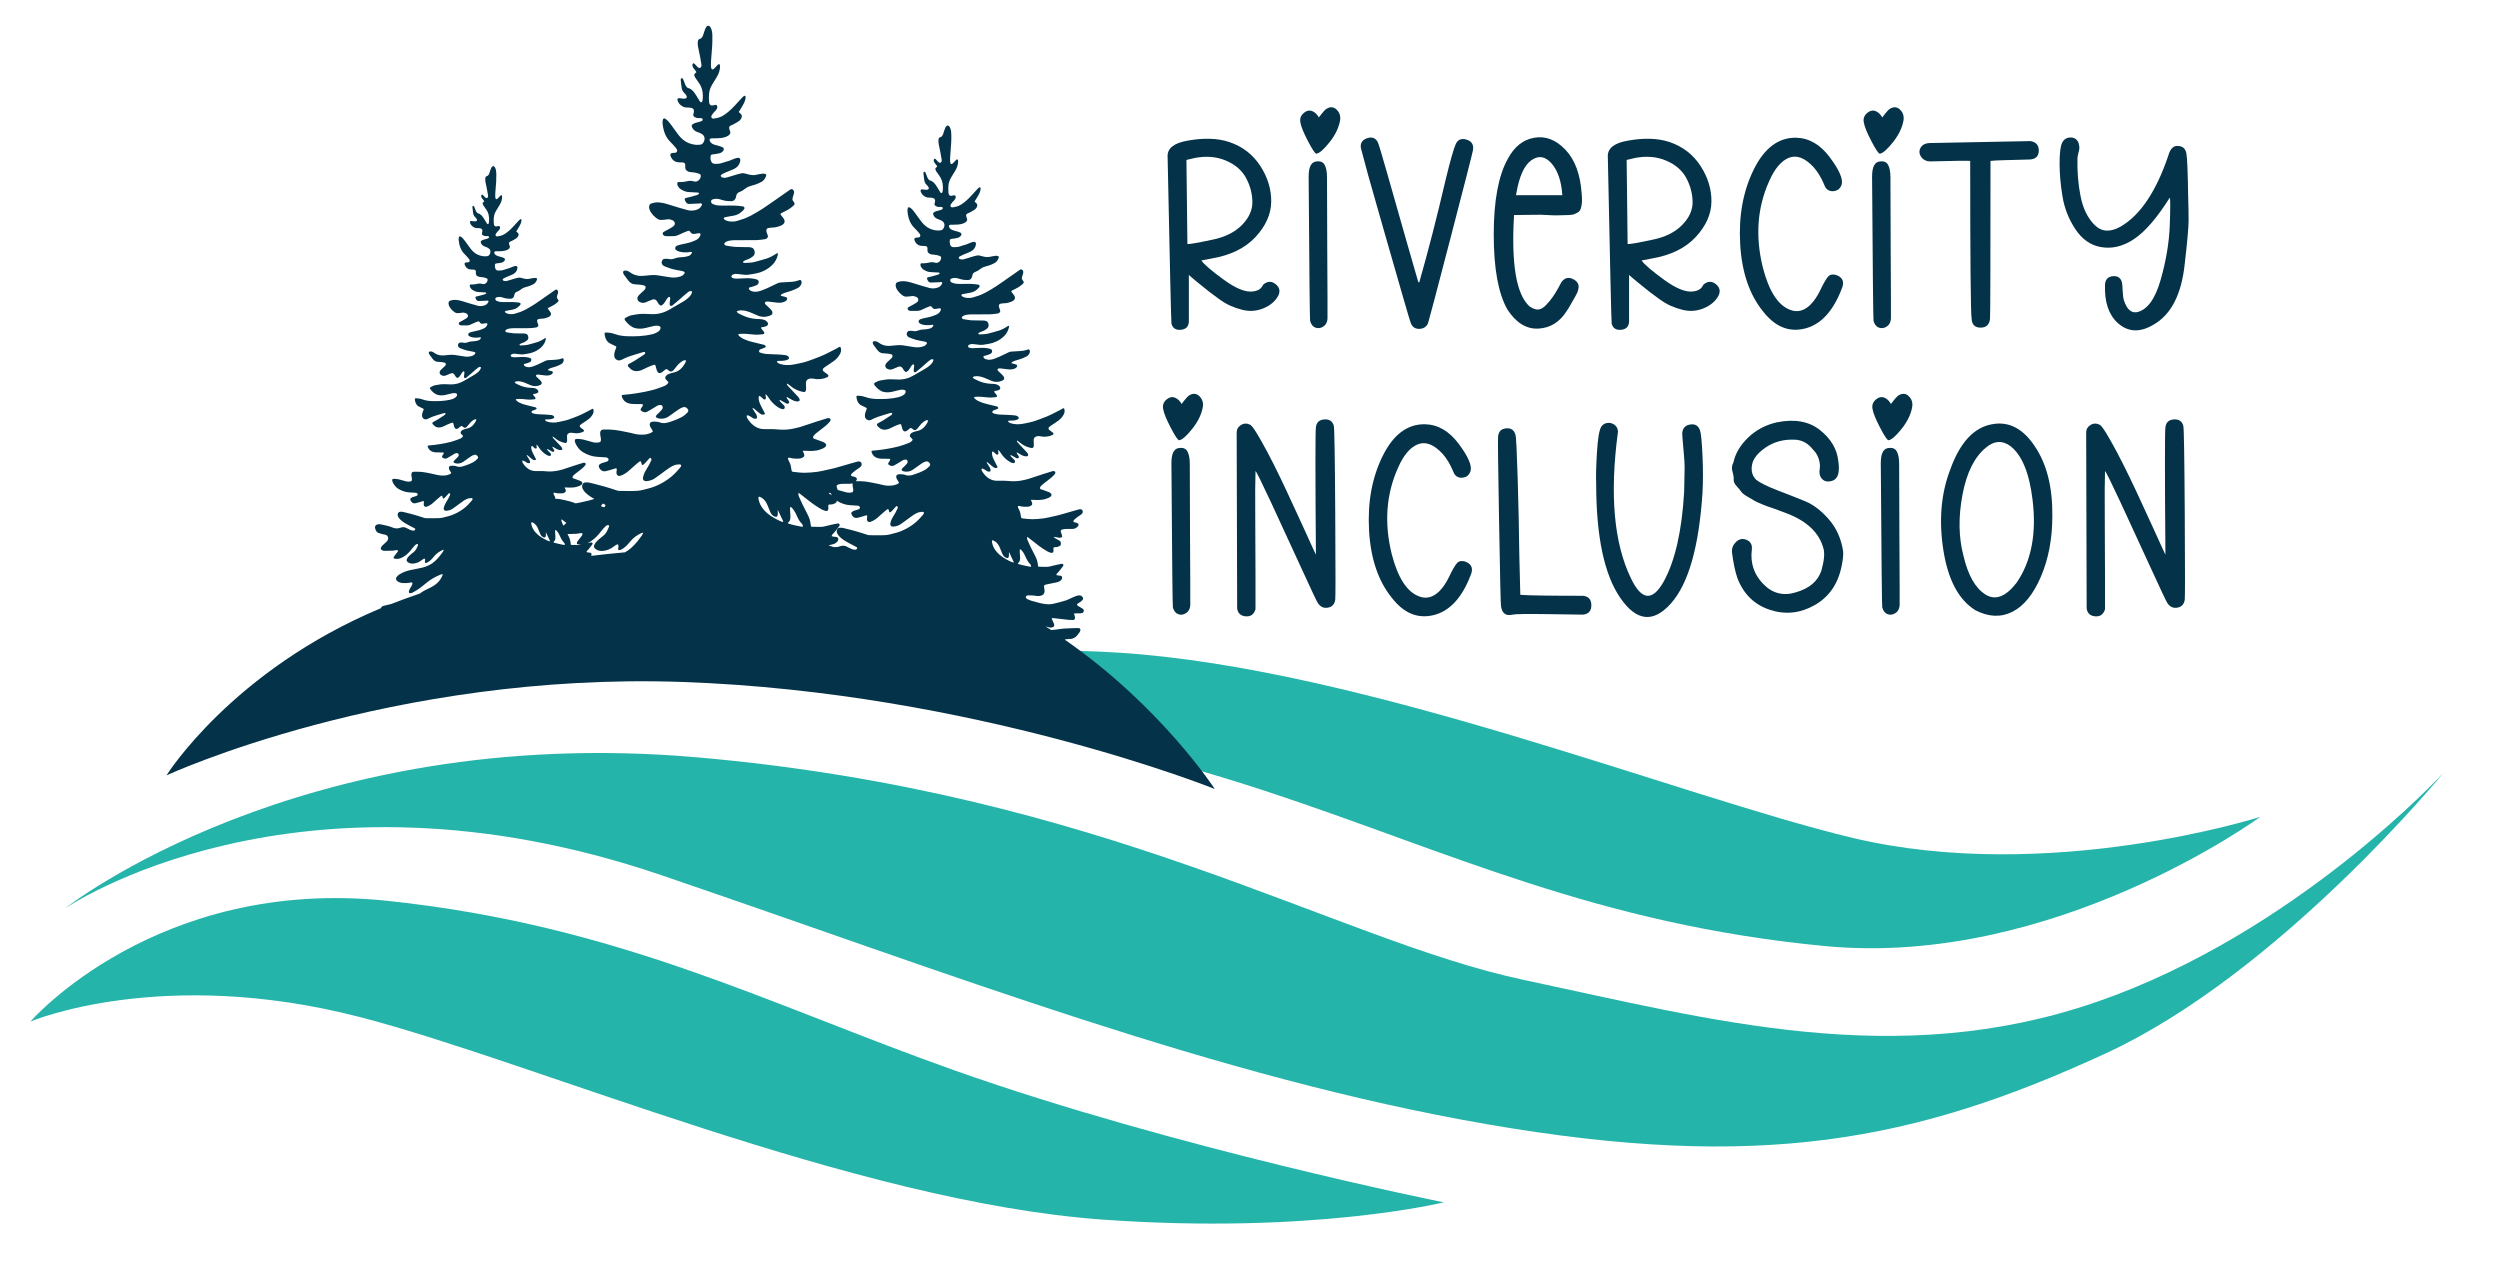 <svg xmlns="http://www.w3.org/2000/svg" id="Layer_1" data-name="Layer 1" viewBox="0 0 1756.91 893.99"><defs><style>      .cls-1 {        fill: #25b4aa;      }      .cls-1, .cls-2 {        stroke-width: 0px;      }      .cls-2 {        fill: #043248;      }    </style></defs><path class="cls-1" d="M1588.45,574.04s-144.88,106.12-305.64,90.85c-160.76-15.27-264.58-66.61-394.05-109.18-152.75-50.23-321.71-72.65-321.71-72.65,0,0,73.16-33.61,219.13-24.38,171.63,10.85,394.01,101.02,515.34,130.06,138.01,33.03,286.92-14.7,286.92-14.7Z"></path><path class="cls-1" d="M45.52,638.52s164.86-130.66,444.18-106.31c286.92,25.01,448.32,128.2,580.74,156.34,132.43,28.14,262.09,64.1,402.79,15.63,140.7-48.46,244.16-161.29,244.16-161.29,0,0-115.27,140.87-237.26,197.25-135.18,62.47-244.16,82.86-434.52,50.03-190.36-32.83-378.4-106.17-580.74-175.1-257.95-87.87-419.35,23.45-419.35,23.45Z"></path><path class="cls-1" d="M21.35,717.94s88.28-102.04,251.06-84.85c162.77,17.2,267.7,72.86,398.66,119.24,154.5,54.72,343.55,92.63,343.55,92.63,0,0-92.27,22.75-240.09,12.11-173.81-12.51-398.66-110.47-521.43-142.27-139.65-36.17-231.74,3.13-231.74,3.13Z"></path><path class="cls-2" d="M748.52,449.36c1.14-.17,2.28-.32,3.43-.32,3,0,5.05-2.06,6.81-4.9.34-.55.7-1.14.43-1.92-.27-.78-.84-.81-1.38-.82-.96-.01-1.92-.02-2.88.01-2.5.09-5,.15-7.49.33-1.61.12-3.21.44-4.81.65-1.07.14-2.15.26-3.22.32-.23.01-.46.03-.69.05-1.3-.84-2.6-1.68-3.91-2.51.97.27,1.94.51,2.91.74.72.17,1.54,0,2.25-.27.82-.31,1.11-1.29.75-2.3-.34-.95-.82-1.82-1.22-2.73-.14-.32-.25-.66-.47-1.23.58-.03.95-.1,1.31-.06,3.18.35,6.36.75,9.54,1.09,1.34.14,2.69.24,4.03.21,1.45-.03,1.89-1.03,1.36-2.83-.15-.5-.31-.99-.54-1.72.7-.05,1.22-.1,1.73-.11,1.15-.03,2.31.04,3.46-.09.71-.08,1.53-.42,1.72-1.46.23-1.23-.65-1.59-1.27-2.02-.91-.63-1.87-1.15-2.81-1.7-.37-.21-.71-.43-.62-1.25.38-.25.82-.52,1.25-.83.84-.6,1.73-1.12,2.48-1.88.74-.75.64-1.79-.12-2.54-.53-.53-1.1-.84-1.8-.87-1.62-.06-3.1.68-4.59,1.3-1.79.74-3.53,1.76-5.35,2.34-2.8.9-5.64,1.56-8.47,2.25-1.94.47-3.9.42-5.86.2-3.27-.37-6.43-1.49-9.64-2.31-.97-.25-1.92-.7-2.85-1.16-.52-.26-1.06-.63-1.14-1.53.42-.8,1.02-1.12,1.7-1.1,1.76.06,3.55,0,5.29.32,1.57.29,3.06.22,4.55-.38,1.03-.41,1.75-1.64,1.7-3.06-.03-.85-.22-1.69-.33-2.53-.15-1.14.07-1.58.92-1.85.19-.06.38-.1.57-.14,2.46-.5,4.93-.97,7.39-1.51,1.18-.26,2.33-.73,3.24-1.78.31-.36.6-1.02.59-1.52-.02-.74-.52-1.23-1.1-1.34-.61-.11-1.22-.12-1.83-.2-.39-.06-.76-.18-1.22-.29.29-1.18,1.01-1.49,1.49-2.1,1.07-1.37,2.21-2.65,3.22-4.09.61-.86.3-1.58-.61-1.69-.15-.02-.31-.02-.46.01-2.35.51-4.71.92-7.03,1.57-1.1.31-2.18.56-3.3.55-1.77-.02-3.54-.04-5.31-.08-.26,0-.51-.1-.74-.15-.62-4.23-.63-4.37-2.05-7.35-1.04-2.18-2.19-4.26-3.25-6.42-.73-1.48-1.41-3-2.06-4.54-.29-.71-.65-1.48-.27-2.57.95.73,1.84,1.39,2.71,2.09,3.73,2.99,7.46,5.98,11.5,8.2.84.46,1.75.82,2.65.99,1.17.21,1.7-.6,1.56-2.15-.15-1.73-.11-1.78,1.21-1.86.46-.03.93.02,1.38-.11.63-.18,1.24-.48,1.84-.76.66-.31.78-1.04.75-1.85-.03-.91-.44-1.52-1.02-1.88-.87-.54-1.77-.96-2.65-1.47-.43-.25-.83-.57-1.25-.86.03-.11.07-.23.1-.34.32.06.64.12.97.18.91.17,1.82.39,2.74.49.45.05.93-.04,1.36-.2.63-.24.78-.69.54-1.5-.16-.57-.36-1.12-.56-1.66-.59-1.52-.45-2.09.84-2.47.93-.27,1.9-.32,2.86-.36,1.42-.06,2.85.02,4.27-.02,1.34-.03,2.58-.52,3.63-1.66.93-1,.84-1.9-.26-2.44-.53-.26-1.11-.36-1.68-.51-.4-.11-.92.03-1.03-.7-.09-.65.29-.97.67-1.28.65-.53,1.27-1.13,1.93-1.62.9-.67,1.84-1.24,2.75-1.9.93-.67,1.34-1.54,1.16-2.36-.2-.95-.91-1.47-1.97-1.38-.5.04-.99.18-1.48.32-4.36,1.25-8.71,2.52-13.06,3.75-1.31.37-2.64.63-3.97.92-2.27.49-4.53,1.1-6.82,1.41-2.68.36-5.37.6-8.06.62-2.34.01-4.68-.33-7.02-.58-.77-.08-.97-.45-1.09-1.44-.07-.55-.14-1.09-.25-1.63-.29-1.54-.85-2.9-1.59-4.17-.2-.35-.22-.89-.32-1.34.36-.06.74-.26,1.07-.16,1.97.61,3.97.64,5.97.54.67-.03,1.37-.26,2-.58,1.25-.62,1.42-1.72.57-3.15-.15-.25-.25-.55-.48-1.1.62,0,1.03-.01,1.44,0,3.19.14,6.38.35,9.51-.83,1.1-.42,2.24-.73,3.16-1.68.59-.61.63-1.24.07-1.87-.34-.39-.74-.77-1.17-.94-1.65-.66-3.32-1.24-4.99-1.84-.29-.11-.61-.12-.9-.25-.77-.37-.92-1.05-.36-1.82.42-.57.9-1.1,1.42-1.51,2-1.59,4.04-3.09,6.02-4.72.97-.8,1.87-1.75,2.74-2.73.23-.26.39-.97.28-1.32-.11-.35-.57-.61-.91-.7-.36-.1-.77-.03-1.14.08-2.02.6-4.04,1.21-6.05,1.87-3.62,1.18-7.22,2.44-10.85,3.56-1.72.53-3.47.85-5.22,1.19-1.1.21-2.22.31-3.33.39-.88.07-1.77.08-2.65.04-1.8-.09-3.6-.29-5.41-.34-1.84-.06-3.69.01-5.54,0-3.86-.04-7.08-1.99-9.7-5.68-.29-.41-.59-.81-.81-1.28-.16-.35-.33-.88-.24-1.21.16-.6.64-.43,1.01-.28.51.21,1.01.45,1.48.77.95.65,1.86,1.42,3.01,1.25.79-.11,1.03-.45.82-1.48-.1-.47-.27-.96-.5-1.35-.49-.84-1.04-1.62-1.56-2.43-.23-.36-.46-.74-.76-1.22.65-.24.96.14,1.31.44,1.16.99,2.28,2.06,3.5,2.9.89.61,1.9.96,3.04.19-.26-.56-.43-1-.64-1.41-.71-1.37-1.48-2.7-2.14-4.12-.56-1.2-1.09-2.45-1.19-3.9-.05-.7-.12-1.43.53-1.83.18.12.36.2.52.34.61.53,1.21,1.07,1.81,1.62.41.37.88.51,1.29.14.44-.39.41-1.02.26-1.65-.1-.39-.16-.8-.28-1.44,1,.54,1.52,1.35,2.03,2.15,1.4,2.19,3.07,3.93,4.96,5.32,1.18.86,2.39,1.64,3.77,1.78.47.04.98,0,1.18-.68.18-.63,0-1.2-.4-1.61-.6-.63-1.21-1.23-1.83-1.83-.4-.38-.8-.74-.98-1.58.28.06.46.05.61.13,1.19.67,2.37,1.37,3.57,2.01.31.17.69.25,1.01.18.3-.06.68-.3.82-.61.1-.22-.07-.77-.23-1.06-.3-.52-.69-.94-1.02-1.44-.17-.26-.27-.6-.39-.9.41-.07.66.03.9.17,1.71,1,3.36,2.22,5.28,2.43.45.05.93.05,1.36-.09.62-.19.81-.77.49-1.49-.25-.55-.61-1.04-.99-1.44-1.95-2.11-3.94-4.18-5.89-6.29-.39-.42-.85-.81-.92-1.56.13-.07.21-.16.26-.14.14.05.29.13.42.23,1.73,1.4,3.46,2.79,5.39,3.64,1.3.57,2.65,1.05,4.01,1.28,1.41.23,1.87-.48,1.84-2.38-.01-.91-.07-1.82-.11-2.72-.07-1.32.34-2.26,1.29-2.74.39-.2.8-.4,1.2-.43.8-.05,1.63-.11,2.42.08,2.08.51,4.14.3,6.19-.16.82-.18,1.62-.58,2.41-.97.48-.24.53-.88.15-1.34-.16-.2-.39-.29-.59-.44-.73-.55-1.49-1.04-2.18-1.67-.65-.6-.63-1.35,0-1.96.4-.38.85-.69,1.29-.99,1.77-1.2,3.58-2.29,5.29-3.6,1.46-1.11,2.78-2.5,3.73-4.41.51-1.03.67-2.14.43-3.32-.17-.83-.51-1.06-1.13-.75-.61.3-1.18.72-1.79,1.04-4.17,2.2-8.34,4.38-12.7,5.89-.93.32-1.84.71-2.76,1.03-1.37.48-2.73,1.02-4.11,1.38-2.03.53-4.08.94-6.13,1.35-3.22.65-6.43.7-9.61-.43-.56-.2-1.02-.6-1.42-1.19.31-.59.72-.48,1.07-.5,1.15-.06,2.31,0,3.46-.15.79-.1,1.59-.38,2.34-.72.79-.35.89-1.36.19-1.92-.51-.41-1.12-.72-1.71-.8-1.64-.22-3.3-.34-4.95-.42-2.34-.12-4.69-.12-7.03-.3-1.14-.09-2.28-.42-3.4-.73-.42-.12-1.01-.26-.98-1.05.04-.75.57-1,1.05-1.21.14-.06.3-.06.45-.12.74-.28,1.48-.55,2.2-.87.51-.23.57-.81.13-1.25-.24-.23-.54-.36-.83-.46-.45-.14-.91-.21-1.36-.32-1.96-.48-3.91-1.01-5.88-1.44-2.05-.46-4.04-1.19-5.98-2.17-.74-.38-1.43-.96-2.12-1.51-.21-.17-.32-.57-.58-1.07.55-.11.88-.22,1.21-.24,2.93-.18,5.83.16,8.75.47,1.82.19,3.68-.06,5.51-.24.79-.08.93-.83.38-1.59-.34-.47-.76-.85-1.1-1.33-.24-.34-.67-.61-.38-1.42.39-.03.84,0,1.28-.11.71-.17,1.45-.31,2.1-.69.88-.52,1.01-1.58.26-2.41-.54-.6-1.23-1.08-1.91-1.31-.92-.31-1.9-.45-2.85-.46-3.01-.05-5.99-.46-8.88-1.59-1.5-.59-2.97-1.33-4.44-2.07-.27-.14-.46-.56-.87-1.09.67-.26,1.08-.51,1.5-.57,2.18-.29,4.3.18,6.39.94,1.77.64,3.49,1.51,5.25,2.23,2.69,1.1,5.38.97,8.03-.25,1.1-.5,1.36-1.75.56-2.83-.53-.72-1.16-1.33-1.77-1.93-.7-.7-1.45-1.31-2.15-2.02-.19-.19-.39-.66-.33-.88.09-.31.39-.65.64-.71.48-.12,1-.12,1.49-.07,1.88.21,3.75.48,5.63.67,1.54.16,3.08.02,4.55-.66.42-.19.84-.52,1.16-.92.59-.73.46-1.5-.33-1.82-.66-.27-1.35-.36-2.03-.54-.39-.11-.78-.24-1.39-.42.33-.45.47-.78.67-.89.64-.33,1.29-.66,1.97-.85,2.62-.73,5.23-1.57,7.73-2.84,1.05-.53,2.01-1.3,2.51-2.73.23-.67.27-1.37-.15-1.99-.37-.55-.81-.44-1.27-.26-1.86.72-3.76,1-5.69,1.08-1.84.08-3.69.17-5.53.31-.65.05-1.31.16-1.92.43-1.49.65-2.95,1.4-4.43,2.11-.75.36-1.5.75-2.26,1.08-1.09.47-2.18.93-3.29,1.34-2.06.77-4.14,1.18-6.25.43-.74-.26-1.51-.67-1.8-1.81.53-.73,1.18-.59,1.76-.78,1.04-.34,2.1-.61,3.1-1.1.66-.33,1.35-.88,1.34-2.05,0-.79-.58-1.34-1.61-1.61-2.2-.57-4.42-.75-6.66-.62-1.96.12-3.92.21-5.88.22-.76,0-1.52-.22-2.26-.46-.22-.07-.47-.57-.48-.89-.01-.31.22-.81.44-.91.68-.32,1.39-.65,2.1-.67,1.11-.03,2.22.22,3.33.31,1.49.12,3.01.46,4.48.23,3.19-.49,6.4-.84,9.48-2.32,2.09-1,4.03-2.25,5.75-4.06,1.43-1.51,2.52-3.39,3.1-5.72.09-.34.06-.73.1-1.27-.41.11-.69.11-.91.26-2.33,1.56-4.73,2.83-7.32,3.46-2.3.56-4.56,1.41-6.87,1.89-1.74.36-3.52.36-5.29.46-.41.02-.92.12-1.32-.67.47-.33.88-.72,1.33-.91.91-.4,1.86-.63,2.75-1.07.78-.39,1.52-.95,2.25-1.49,1.82-1.34.95-4.63-.48-5.17-.58-.22-1.2-.42-1.8-.44-2.96-.08-5.93-.01-8.88-.17-1.84-.1-3.66-.5-5.49-.79-.51-.08-.99-.29-1.21-1.25.25-.29.51-.76.86-.95.67-.36,1.37-.68,2.09-.81,1.18-.21,2.37-.34,3.56-.35,4.5-.04,9,.04,13.5-.05,1.8-.03,3.6-.35,5.39-.6.36-.05.74-.28,1.05-.55.7-.59.77-1.05.42-2.04-.21-.59-.48-1.16-.64-1.78-.38-1.42-.01-2.28,1.12-2.51.91-.18,1.84-.27,2.76-.3,1.67-.06,3.29-.49,4.87-1.13.58-.23,1.16-.58,1.66-1.02.9-.81,1.03-2.01.35-3.14-.42-.7-.96-1.28-1.44-1.93-.26-.35-.51-.71-.84-1.17.38-.28.62-.52.89-.67,1.36-.71,2.75-1.3,4.08-2.1,1.14-.69,2.25-1.53,3.28-2.47.85-.77.8-1.4.05-2.31-.85-1.03-.94-1.62-.48-3.04.21-.65.43-1.29.61-1.96.26-.95.13-1.83-.49-2.45-.58-.58-1.26-.47-1.86-.06-2.31,1.59-4.61,3.22-6.91,4.82-3.28,2.29-6.54,4.64-9.86,6.82-2.36,1.55-4.8,2.93-7.24,4.27-1.41.78-2.87,1.41-4.33,1.99-1.24.49-2.54.76-3.79,1.23-1.97.73-3.96.74-5.95.42-.83-.13-1.64-.54-2.42-.94-.26-.13-.4-.65-.59-.99.24-.19.47-.49.73-.54,1.52-.32,3.04-.63,4.57-.84,1.66-.23,3.27-.74,4.76-1.7.84-.54,1.58-1.38,2.35-2.12.35-.35.64-.91.4-1.44-.16-.35-.61-.6-.95-.64-1.68-.22-3.37-.44-5.05-.49-2.38-.07-4.77.04-7.15.02-1.31,0-2.62-.02-3.92-.21-.9-.13-1.79-.52-2.66-.89-.49-.21-.84-.74-.84-1.48,0-.82.45-1.11.97-1.25.41-.11.83-.24,1.24-.32,1.8-.34,3.52.35,5.23.85,1.68.49,3.34.57,5.04.57,1.59,0,2.74-1.17,3.01-3.03.21-1.42.93-2.24,2-2.63,1.33-.49,2.58-1.22,3.77-2.2.7-.58,1.5-1,2.31-1.3,1.25-.46,2.55-.69,3.81-1.13,1.25-.45,2.51-.96,3.71-1.61,1.27-.69,2.28-1.87,2.89-3.54.27-.74.18-1.19-.41-1.41-.5-.19-1.06-.26-1.58-.19-1.34.17-2.68.36-4,.69-2.23.57-4.35-.05-6.5-.64-.82-.22-1.69-.44-2.5-.3-1.52.26-3.01.77-4.51,1.2-1.8.52-3.58,1.16-5.4,1.57-.77.17-1.61-.03-2.39-.22-.3-.07-.53-.61-.8-.93.23-.31.42-.73.69-.89.77-.45,1.57-.83,2.37-1.18,1.5-.64,3.01-1.21,4.51-1.87,1.32-.58,2.61-1.31,3.55-2.71.44-.66.81-1.49.99-2.33.31-1.39-.27-2.3-1.37-2.2-.76.07-1.52.3-2.25.57-1.07.38-2.11.92-3.18,1.29-1.37.47-2.78.73-4.14,1.26-1.54.61-3.11.66-4.68.63-1.8-.04-2.71-1.32-2.76-3.71-.03-1.7.22-2.01,1.49-2.16,1.41-.16,2.84-.33,4.23-.69.68-.18,1.37-.66,1.93-1.22.78-.78.89-2.15-.4-2.55-.34-.1-.65-.32-.99-.42-1.27-.37-2.55-.68-3.81-1.1-1.01-.34-2-.8-2.68-1.91-.22-.35-.41-.98-.31-1.34.09-.32.58-.55.92-.64.41-.11.84-.03,1.27-.04,1.46-.04,2.93,0,4.38-.15,1.68-.17,3.36-.48,4.92-1.46,1.36-.86,1.66-2.02.95-3.36-.11-.2-.17-.45-.23-.69-.29-1.15-.12-1.71.72-2.17.53-.29,1.11-.44,1.64-.74,1.24-.68,2.49-1.34,3.67-2.16.55-.38,1.04-1.05,1.39-1.73.57-1.09.32-2.11-.53-2.82-.34-.29-.67-.61-1.1-.99.39-.63.71-1.13,1.01-1.63,1.05-1.74,2.18-3.41,2.87-5.46.2-.59.37-1.24.39-1.87.04-1.03-.43-1.39-1.11-.9-.4.28-.78.65-1.13,1.03-1.54,1.67-3.05,3.38-4.6,5.02-2.27,2.4-4.63,4.61-7.32,6.18-1.86,1.08-3.82,1.48-5.8,1.73-.36.05-.87-.23-1.1-.58-.33-.5-.12-1.18.19-1.66.37-.57.78-1.11,1.2-1.62.31-.37.69-.65,1.01-1.01.32-.36.64-.74.88-1.18.3-.56.37-1.21.11-1.87-.27-.7-.75-.62-1.21-.56-.5.07-.98.24-1.48.32-1.37.22-2.14-.56-2.28-2.37-.08-1.1-.05-2.22-.06-3.33-.02-2.63.65-4.95,1.87-7.01.92-1.55,1.87-3.06,2.81-4.6.94-1.55,1.74-3.22,2.05-5.19.12-.73.18-1.51.1-2.24-.09-.86-.63-1.08-1.2-.6-.22.19-.42.44-.63.66-.6.63-1.17,1.32-1.8,1.88-1.06.94-1.78.53-1.91-1.14-.1-1.25-.05-2.52.03-3.78.21-3.07.52-6.13.69-9.2.12-2.06.12-4.14.1-6.21-.02-1.62-.22-3.24-.85-4.67-.88-1.98-2.34-2.08-3.29-.16-.53,1.09-.9,2.33-1.28,3.53-.47,1.46-.88,2.84-2.3,3.23-1.07.29-1.34,1.01-1.33,2.46,0,.8.04,1.63.18,2.41.36,1.96.81,3.9,1.2,5.85.32,1.66.62,3.33.89,5.01.13.78.01,1.56-.53,2.03-.55.47-1.11.22-1.63-.16-.17-.12-.33-.27-.48-.43-.53-.58-1.03-1.22-1.59-1.73-.25-.22-.7-.39-.93-.24-.24.15-.45.73-.43,1.1.03.51.21,1.08.46,1.49.41.66.93,1.19,1.39,1.8.22.3.41.65.66,1.05-.35.3-.57.49-.79.67-.58.46-.7.82-.46,1.6.13.41.32.81.55,1.14.66.98,1.32,1.96,2.02,2.89,2.18,2.92,2.92,6.43,2.54,10.42-.07.77-.17,1.62-.8,1.87-.61.24-.95-.5-1.28-1.03-.68-1.09-1.34-2.21-2.01-3.31-1.32-2.15-2.78-3.98-4.99-4.5-.52-.12-1.02-.86-1.41-1.44-.35-.52-.54-1.21-.78-1.84-.27-.67-.48-1.39-.8-2.01-.22-.43-.51-.99-1.02-.79-.51.2-.55.85-.49,1.38.18,1.64.36,3.29.65,4.9.22,1.2.8,2.15,1.58,2.89.43.41.82.9,1.18,1.43.6.9.4,1.71-.5,1.96-.44.13-.92.12-1.38.09-.81-.06-1.61-.21-2.41-.27-1.08-.08-1.45.62-.92,1.86.31.73.73,1.47,1.24,1.96,1.36,1.3,2.87,2.09,4.62,1.97.88-.06,1.78.04,2.64.27,1.33.34,1.77,1.49,1.32,3.12-.07.24-.16.47-.2.71-.13.71-.01,1.25.55,1.62.73.48,1.47.85,2.31.81.65-.04,1.31,0,1.96.03.4.02.81.08.91.71.1.72-.31.97-.73,1.14-.44.18-.89.34-1.34.47-.71.2-1.44.32-2.15.55-.63.21-1.27.45-1.85.83-.75.49-.87,1.17-.4,2.11.29.58.65,1.13,1.07,1.54,1.03,1.01,2.31,1.24,3.51,1.76.82.36,1.69.78,2.33,1.5.72.8,1,2.03.59,3.32-.45,1.4-1.21,2.32-2.4,2.49-2.6.39-5.14-.07-7.61-1.14-2.27-.98-4.22-2.67-5.92-4.83-1.61-2.07-3.11-4.31-4.69-6.42-1.05-1.4-2.12-2.8-3.5-3.64-.79-.48-1.37-.17-1.58.93-.12.62-.14,1.31-.08,1.94.43,4.6,1.83,8.49,4.72,11.34,1.2,1.18,2.33,2.47,3.44,3.78.44.52,1,1.16.79,2.05-.24.99-.99.97-1.64,1.03-.5.05-1.01.02-1.5.13-.98.21-1.28.91-.83,2.04.28.7.66,1.37,1.11,1.89.92,1.05,2.04,1.59,3.24,1.76.99.13,2,.13,3,.15,1.17.02,1.91.68,1.69,2.43-.19,1.51.37,2.46,1.48,3.02.43.21.88.4,1.33.47,1.18.18,2.38.22,3.56.44.87.16,1.72.49,2.56.8.58.22.77.87.65,1.56-.1.56-.29,1.18-.59,1.58-1.04,1.4-2.32,1.91-3.79,1.41-1.49-.5-2.95-.37-4.45.03-1.16.31-2.36.33-3.55.44-.42.04-.85-.07-1.27-.05-.67.03-.91.37-.85,1.23.03.39.08.87.27,1.13.49.7.98,1.5,1.6,1.91,1.54,1.03,3.18,1.8,4.93,1.93,1.84.14,3.68.2,5.53.3.43.02.94-.16,1.18.78-.46.28-.88.65-1.34.8-1.46.45-2.92.83-4.39,1.21-.79.21-1.59.33-2.39.54-.82.22-.98.64-.6,1.58.54,1.33,1.31,2.22,2.55,2.16,2.04-.1,4.07-.19,6.11-.27.62-.02,1.3-.38,1.84.31,0,.16.02.26,0,.35-.03.14-.08.28-.14.41-.71,1.59-1.85,2.37-3.16,2.79-1.86.6-3.75.73-5.61.23-3.72-1-7.43-2.11-11.12-3.28-2.92-.93-5.85-1.74-8.88-1.45-.75.07-1.49.38-2.25.55-1.46.33-1.95,1.98-1.29,3.85.13.36.28.72.46,1.04,1.13,2.04,2.65,3.44,4.32,4.62.85.6,1.72.82,2.66.74,1.19-.11,2.38-.14,3.56-.37,1.12-.22,2.15.15,3.17.55.69.28,1.37.93,1.47,1.96.09.95-.55,1.52-1.12,1.93-.8.58-1.65,1.07-2.49,1.54-1.09.61-2.21,1.13-3.29,1.78-.75.45-.83,1.41-.16,2.01.39.35.91.62,1.37.63,1.65.07,3.3.03,4.96,0,1.6-.02,3.08-.71,4.55-1.45,1.32-.66,2.68-1.18,4.04-1.71.56-.22,1.21-.29,1.61.39.92,1.57,2.12,1.59,3.43,1.27.68-.17,1.37-.28,2.06-.33.91-.06,1.18.55.73,1.6-.07.17-.19.32-.28.48-.71,1.31-1.76,1.93-2.85,2.42-2.41,1.09-4.89,1.75-7.41,2.2-1.25.22-2.49.63-3.72.99-.25.07-.5.28-.71.48-.69.66-.72,1.61,0,2.2.54.44,1.17.76,1.8.95,2.2.65,4.42.67,6.66.36.5-.07,1.06-.36,1.49.3-.47,1.15-1.19,1.77-2.13,2.09-1.95.66-3.94.8-5.94.9-.87.04-1.74.33-2.58.62-1.12.39-2.21.68-3.4.41-1.01-.23-2.07-.19-3.1-.13-.76.05-1.5,1-1.65,1.86-.15.89.19,1.68,1.01,2.31.2.15.41.29.63.38,1.66.62,3.31,1.34,4.99,1.79,1.96.52,3.95.78,5.93,1.18.45.09.9.27,1.32.49.42.22.45.64.15,1.09-.57.86-1.29,1.4-2.13,1.7-1.99.71-4.02.93-6.06.69-2.18-.25-4.35-.69-6.53-1.01-1.37-.2-2.75-.49-4.12-.48-1.84,0-3.68.21-5.52.43-3.19.38-6.25.06-9.15-2.02-1.01-.73-2.16-1.32-3.42-1.13-.98.15-1.28.8-.79,1.94.11.26.25.51.41.72.88,1.2,1.73,2.42,2.65,3.56,1.03,1.28,2.25,2.1,3.7,2.21,1.04.08,2.07.12,3.11.24.99.12,2,.2,2.96.52,1.02.34,1.2,1.44.45,2.4-.33.42-.71.76-1.09,1.11-.9.86-1.85,1.63-2.7,2.57-1.32,1.47-1.09,3.25.5,4.11,1.29.7,2.61.76,3.95.18,1.35-.59,2.7-1.19,4.07-1.67,1.23-.43,2.27.09,3.04,1.47.25.45.47.95.79,1.29.52.57,1.08,1.3,1.84.83.54-.33,1.07-.79,1.5-1.33.52-.66.92-1.49,1.4-2.21.35-.53.72-1.07,1.15-1.46.24-.22.68-.29.95-.15.17.09.27.7.25,1.06-.06.9-.22,1.79-.32,2.69-.16,1.5.44,2.11,1.51,1.56.18-.09.34-.24.5-.37,1.2-1,2.4-1.98,3.59-3,1.15-.99,2.28-2.05,3.43-3.04.89-.77,1.79-1.54,2.74-2.2.65-.45,1.37-.59,2.13,0-.29,1.44-.99,2.41-1.81,3.24-1.63,1.64-3.46,2.78-5.34,3.81-2.15,1.18-4.29,2.43-6.4,3.72-3.59,2.19-7.34,3.24-11.29,3.12-1.46-.04-2.92-.06-4.38-.15-2.82-.18-5.61.32-8.38.86-1.2.24-2.36.87-3.49,1.47-.85.45-.91,1.09-.23,1.94,1.72,2.15,3.68,3.92,6.02,4.52,2.23.57,4.52.42,6.77-.14,1.77-.44,3.54-.94,5.33-1.27.86-.16,1.78-.15,2.63.06,1.13.28,1.34,1.28.63,2.43-.21.34-.48.67-.77.88-1.22.89-2.52,1.47-3.89,1.81-5.33,1.3-10.71,1.43-16.09,1.24-1.61-.06-3.22-.3-4.81-.64-1.4-.3-2.76-.93-4.16-1.25-1.17-.27-2.37-.32-3.55-.41-.32-.02-.64.18-.94.26-.05,2.64,1.21,5.34,2.95,6.3,1.16.64,2.36,1.18,3.55,1.74.83.39.89.51.55,1.48-.13.36-.31.7-.45,1.06-.44,1.09-.72,2.23-.64,3.48.07,1.16.5,1.94,1.32,2.45.96.59,1.9.71,2.9.25,1.59-.74,3.17-1.56,4.8-2.12,2.93-1.01,5.9-1.86,8.86-2.77.26-.08.54-.08.8-.04.5.09.63.57.31,1.06-.12.19-.27.37-.44.48-1.99,1.3-3.96,2.62-5.97,3.87-1.17.73-2.4,1.3-3.58,1.99-.7.4-.8,1.08-.21,1.75.6.68,1.26,1.35,1.97,1.8,1.98,1.27,4.05,1.01,6.09.26,1.29-.48,2.52-1.23,3.79-1.79,1.23-.54,2.47-1.08,3.74-1.45.89-.26,1.06-.01,1.34,1.1.18.72.32,1.46.56,2.15.58,1.67,1.53,2.21,2.83,1.55.63-.32,1.22-.85,1.79-1.35,1.23-1.08,1.55-1.09,2.77.03.93.85,1.87.88,2.78,0,.52-.51,1.01-1.1,1.46-1.71,1.18-1.61,2.5-2.99,4.03-3.95.73-.46,1.51-.92,2.53-.53-.19.55-.3,1.03-.5,1.42-1.85,3.5-4.33,5.6-7.6,6.12-1.06.17-2.1.62-3.12,1.03-.42.17-.82.56-1.17.94-.7.76-.69,1.64.01,2.42.26.29.56.53.85.79.69.63.74,1.05.05,1.73-.57.56-1.23,1.08-1.91,1.34-2.51.93-5.02,1.92-7.57,2.57-5.97,1.51-12.01,2.43-18.08,2.94-.88.07-1.01.4-.61,1.42.99,2.56,2.81,3.55,4.77,3.98,1.54.34,3.14.23,4.71.28.96.03,1.92-.04,2.88.02.57.04.74.52.41,1.14-.26.49-.6.91-.9,1.38-.56.87-.5,1.35.3,1.84,1.08.66,2.22.99,3.36.39,1.53-.8,3.02-1.75,4.52-2.64,1.05-.62,2.03-1.46,3.22-1.53.7-.04,1.43-.16,1.81.87.37,1-.15,1.68-.62,2.23-.8.93-1.68,1.75-2.54,2.59-.43.42-.92.73-1.01,1.72.5.29.99.76,1.53.87,2.21.46,4.37.19,6.39-1.16,1.43-.96,2.83-2.02,4.24-3.02,1.52-1.07,3.02-2.21,4.73-2.74,1.04-.32,1.91.05,2.68.89.71.78.76,1.7.02,2.42-1.04,1-2.13,2.02-3.31,2.66-2.62,1.42-5.35,2.46-8.12,3.32-1.93.6-3.86.88-5.81.08-.37-.15-.75-.29-1.13-.31-1.15-.07-2.32-.27-3.44-.07-1.57.28-1.96,1.66-1.08,3.38.21.41.5.76.74,1.15.25.41.49.84.81,1.39-.52.41-.88.85-1.3.99-1.15.4-2.31.85-3.49.96-2.38.24-4.76.12-7.12-.51-1.58-.43-3.17-.74-4.77-1.05-2.35-.46-4.7-1-7.07-1.26-2.2-.24-4.43-.3-6.64-.22.01-.02.03-.03.04-.04,1.05-1.14.95-2.16-.29-2.78-.6-.3-1.27-.41-1.9-.58-.45-.12-1.05.04-1.17-.79-.1-.73.33-1.1.76-1.45.74-.6,1.44-1.28,2.19-1.84,1.02-.76,2.09-1.41,3.12-2.16,1.05-.76,1.52-1.75,1.32-2.68-.23-1.08-1.03-1.67-2.23-1.57-.56.05-1.12.2-1.68.36-4.95,1.42-9.89,2.86-14.83,4.26-1.49.42-3,.72-4.51,1.04-2.58.56-5.15,1.25-7.74,1.6-3.04.41-6.1.68-9.15.7-2.66.01-5.31-.38-7.97-.66-.87-.09-1.1-.51-1.24-1.64-.08-.62-.16-1.24-.28-1.85-.33-1.75-.97-3.3-1.8-4.73-.23-.4-.25-1.01-.36-1.53.41-.07.84-.3,1.22-.18,2.24.7,4.51.73,6.78.61.76-.04,1.55-.3,2.27-.65,1.42-.7,1.62-1.96.65-3.58-.17-.28-.28-.63-.55-1.24.7,0,1.17-.02,1.63,0,3.62.15,7.25.4,10.79-.94,1.25-.47,2.54-.83,3.59-1.91.67-.69.71-1.4.08-2.12-.39-.44-.84-.87-1.33-1.06-1.87-.75-3.77-1.41-5.66-2.09-.34-.12-.7-.13-1.02-.29-.88-.42-1.05-1.19-.4-2.06.48-.65,1.03-1.25,1.61-1.72,2.27-1.81,4.59-3.51,6.84-5.36,1.1-.9,2.13-1.99,3.11-3.1.26-.3.44-1.1.32-1.5-.12-.39-.64-.69-1.03-.79-.41-.11-.88-.03-1.3.09-2.29.68-4.59,1.38-6.87,2.12-4.11,1.34-8.2,2.77-12.32,4.05-1.95.6-3.94.97-5.93,1.35-1.25.24-2.52.35-3.78.45-1,.08-2.01.1-3.01.05-2.05-.1-4.09-.32-6.14-.39-2.1-.07-4.19.01-6.29,0-4.38-.04-8.04-2.26-11.02-6.45-.33-.46-.67-.92-.92-1.45-.18-.4-.38-1-.28-1.37.19-.68.73-.49,1.14-.32.57.24,1.15.51,1.69.87,1.08.74,2.11,1.61,3.42,1.42.9-.13,1.17-.51.93-1.68-.11-.54-.31-1.09-.57-1.53-.56-.95-1.18-1.84-1.77-2.75-.26-.41-.52-.84-.86-1.39.74-.27,1.09.16,1.49.5,1.31,1.12,2.59,2.34,3.98,3.29,1.01.7,2.16,1.09,3.45.22-.29-.64-.49-1.14-.73-1.6-.81-1.56-1.68-3.07-2.43-4.68-.63-1.36-1.23-2.78-1.35-4.43-.05-.79-.14-1.62.61-2.07.21.13.41.23.59.39.69.6,1.37,1.22,2.05,1.83.47.42,1,.58,1.47.16.5-.45.47-1.16.29-1.87-.11-.45-.18-.91-.32-1.63,1.13.61,1.72,1.53,2.31,2.44,1.59,2.49,3.49,4.47,5.64,6.04,1.34.98,2.71,1.87,4.28,2.02.53.05,1.11,0,1.34-.77.21-.71,0-1.36-.46-1.83-.68-.71-1.38-1.4-2.08-2.08-.45-.43-.9-.84-1.11-1.8.32.06.52.05.69.15,1.35.76,2.7,1.56,4.06,2.29.35.19.78.28,1.15.2.34-.07.77-.34.93-.69.11-.25-.08-.88-.27-1.2-.34-.59-.79-1.07-1.16-1.63-.19-.29-.3-.68-.45-1.02.47-.08.75.03,1.02.19,1.94,1.14,3.82,2.52,5.99,2.76.51.06,1.05.06,1.54-.1.7-.22.92-.87.55-1.69-.28-.62-.69-1.18-1.12-1.64-2.22-2.4-4.47-4.75-6.69-7.14-.44-.47-.97-.92-1.04-1.78.15-.08.23-.18.3-.16.16.06.33.14.47.26,1.96,1.59,3.93,3.17,6.12,4.13,1.48.65,3.01,1.19,4.56,1.45,1.6.27,2.12-.55,2.09-2.7-.01-1.03-.07-2.06-.12-3.09-.07-1.5.39-2.57,1.46-3.11.44-.22.91-.46,1.37-.48.91-.05,1.85-.12,2.74.09,2.36.57,4.7.34,7.03-.18.93-.21,1.84-.66,2.73-1.1.54-.27.6-1,.17-1.52-.19-.22-.45-.33-.67-.5-.83-.62-1.69-1.18-2.47-1.9-.74-.69-.71-1.54.01-2.22.46-.43.96-.78,1.46-1.12,2-1.36,4.06-2.6,6.01-4.08,1.66-1.26,3.16-2.84,4.24-5.01.58-1.17.76-2.43.49-3.77-.19-.94-.58-1.2-1.28-.85-.69.34-1.34.82-2.03,1.18-4.73,2.5-9.47,4.97-14.42,6.69-1.05.36-2.09.8-3.14,1.17-1.55.55-3.1,1.16-4.67,1.57-2.31.6-4.63,1.06-6.96,1.54-3.66.74-7.31.79-10.91-.49-.64-.23-1.16-.68-1.62-1.35.35-.67.81-.55,1.22-.57,1.31-.06,2.63,0,3.93-.17.9-.11,1.8-.43,2.66-.81.89-.4,1.01-1.54.22-2.18-.57-.46-1.27-.81-1.94-.9-1.87-.25-3.74-.38-5.62-.48-2.66-.14-5.33-.14-7.99-.34-1.29-.1-2.58-.48-3.86-.83-.48-.13-1.15-.3-1.11-1.19.04-.85.64-1.14,1.19-1.38.16-.07.35-.07.51-.14.84-.32,1.68-.62,2.5-.99.58-.26.65-.92.14-1.42-.27-.26-.62-.41-.95-.52-.51-.16-1.03-.24-1.55-.36-2.22-.55-4.44-1.14-6.67-1.64-2.33-.52-4.59-1.35-6.79-2.46-.85-.43-1.63-1.09-2.4-1.72-.24-.2-.36-.65-.66-1.22.62-.13.99-.25,1.37-.27,3.32-.2,6.62.18,9.94.53,2.07.22,4.18-.07,6.26-.28.89-.09,1.05-.94.43-1.81-.39-.54-.86-.97-1.25-1.51-.27-.38-.76-.7-.43-1.62.44-.03.95,0,1.45-.12.8-.2,1.64-.35,2.38-.79,1-.59,1.14-1.8.3-2.74-.61-.68-1.39-1.23-2.16-1.49-1.05-.36-2.16-.51-3.24-.53-3.42-.06-6.8-.52-10.09-1.81-1.71-.67-3.37-1.51-5.04-2.35-.31-.15-.52-.64-.99-1.24.76-.29,1.22-.58,1.71-.65,2.47-.33,4.89.21,7.25,1.07,2.01.73,3.97,1.71,5.96,2.53,3.06,1.25,6.11,1.1,9.12-.28,1.25-.57,1.54-1.98.63-3.21-.6-.81-1.31-1.51-2.01-2.19-.8-.79-1.65-1.49-2.44-2.29-.21-.22-.45-.75-.38-1,.1-.35.44-.74.73-.81.55-.14,1.13-.14,1.69-.08,2.13.23,4.26.55,6.39.76,1.75.18,3.5.02,5.17-.75.48-.22.95-.6,1.32-1.05.67-.83.52-1.7-.37-2.06-.75-.3-1.54-.41-2.31-.61-.45-.12-.89-.27-1.58-.48.38-.52.53-.89.76-1.01.73-.38,1.47-.75,2.23-.97,2.98-.83,5.94-1.78,8.78-3.22,1.19-.6,2.29-1.48,2.85-3.1.26-.76.3-1.56-.17-2.26-.42-.63-.92-.5-1.45-.29-2.11.82-4.27,1.13-6.46,1.23-2.09.09-4.19.19-6.28.35-.73.06-1.49.19-2.19.49-1.69.73-3.35,1.59-5.03,2.39-.86.41-1.7.85-2.57,1.22-1.24.53-2.48,1.05-3.73,1.52-2.33.87-4.7,1.34-7.09.49-.84-.3-1.71-.76-2.04-2.06.6-.83,1.34-.67,2-.88,1.18-.38,2.39-.69,3.52-1.25.75-.37,1.53-1,1.52-2.33,0-.9-.65-1.52-1.83-1.82-2.5-.64-5.02-.85-7.56-.7-2.22.14-4.45.24-6.68.24-.86,0-1.73-.25-2.57-.52-.25-.08-.54-.65-.55-1.01-.01-.35.25-.92.5-1.04.77-.36,1.58-.74,2.38-.76,1.26-.03,2.52.25,3.78.35,1.7.13,3.42.52,5.08.26,3.62-.56,7.27-.95,10.77-2.63,2.37-1.14,4.58-2.55,6.53-4.61,1.62-1.71,2.85-3.85,3.51-6.49.1-.39.07-.83.11-1.45-.47.13-.78.12-1.03.29-2.64,1.77-5.37,3.21-8.31,3.93-2.61.64-5.18,1.6-7.8,2.14-1.97.41-4,.41-6,.52-.47.03-1.05.13-1.5-.76.54-.38,1-.81,1.51-1.04,1.03-.46,2.11-.71,3.12-1.22.89-.44,1.72-1.08,2.55-1.69,2.07-1.52,1.08-5.25-.55-5.87-.66-.25-1.36-.48-2.04-.5-3.36-.09-6.73-.02-10.09-.2-2.08-.11-4.16-.57-6.24-.9-.58-.09-1.12-.33-1.37-1.42.28-.33.58-.86.97-1.07.76-.41,1.56-.77,2.37-.92,1.34-.24,2.69-.39,4.05-.4,5.11-.05,10.22.04,15.33-.05,2.04-.04,4.09-.4,6.12-.68.41-.06.84-.32,1.19-.62.79-.67.88-1.19.48-2.31-.24-.67-.54-1.32-.73-2.02-.43-1.62-.01-2.59,1.27-2.85,1.03-.21,2.08-.31,3.13-.35,1.9-.07,3.73-.56,5.53-1.28.66-.26,1.32-.65,1.88-1.16,1.03-.92,1.17-2.28.4-3.56-.48-.8-1.09-1.46-1.64-2.19-.29-.39-.58-.8-.95-1.32.43-.32.71-.6,1.02-.76,1.54-.8,3.13-1.47,4.63-2.39,1.29-.79,2.55-1.74,3.72-2.8.96-.87.91-1.59.06-2.62-.97-1.17-1.07-1.84-.55-3.45.24-.74.48-1.47.69-2.22.29-1.08.14-2.08-.56-2.79-.66-.66-1.43-.54-2.11-.07-2.63,1.8-5.23,3.66-7.85,5.48-3.73,2.59-7.43,5.26-11.2,7.74-2.69,1.76-5.45,3.32-8.22,4.85-1.6.88-3.26,1.6-4.92,2.26-1.41.56-2.88.87-4.31,1.39-2.23.83-4.49.85-6.76.48-.94-.15-1.86-.61-2.75-1.07-.29-.15-.45-.73-.67-1.12.28-.21.54-.55.83-.61,1.72-.36,3.45-.71,5.19-.96,1.89-.26,3.71-.84,5.4-1.93.96-.62,1.8-1.57,2.67-2.41.4-.39.73-1.04.46-1.63-.18-.39-.7-.68-1.08-.73-1.91-.25-3.82-.5-5.74-.56-2.71-.08-5.42.04-8.12.02-1.48-.01-2.98-.03-4.45-.24-1.03-.15-2.04-.59-3.03-1.01-.56-.24-.96-.84-.95-1.69,0-.93.51-1.26,1.11-1.42.47-.13.94-.27,1.41-.36,2.04-.39,4,.4,5.94.96,1.9.55,3.8.64,5.72.65,1.8,0,3.11-1.33,3.42-3.44.24-1.61,1.05-2.54,2.27-2.98,1.51-.55,2.93-1.39,4.28-2.5.8-.66,1.71-1.14,2.62-1.47,1.42-.52,2.9-.78,4.33-1.29,1.43-.51,2.85-1.09,4.21-1.83,1.44-.78,2.59-2.13,3.28-4.02.31-.84.2-1.35-.47-1.61-.57-.22-1.21-.3-1.8-.22-1.52.19-3.05.41-4.54.79-2.53.65-4.94-.06-7.38-.73-.93-.25-1.91-.49-2.83-.34-1.72.3-3.42.87-5.12,1.36-2.04.59-4.07,1.32-6.13,1.78-.87.2-1.83-.03-2.72-.25-.34-.08-.61-.69-.91-1.06.26-.35.47-.83.79-1.01.87-.52,1.78-.95,2.69-1.34,1.7-.73,3.42-1.38,5.12-2.12,1.5-.65,2.96-1.49,4.03-3.07.5-.74.91-1.7,1.13-2.65.35-1.58-.31-2.62-1.56-2.5-.86.08-1.72.35-2.56.65-1.22.44-2.4,1.04-3.61,1.46-1.56.53-3.16.83-4.7,1.43-1.75.69-3.53.75-5.32.71-2.05-.04-3.08-1.5-3.13-4.22-.04-1.93.24-2.28,1.69-2.45,1.61-.19,3.22-.38,4.8-.79.78-.2,1.56-.75,2.2-1.39.89-.89,1.01-2.44-.45-2.89-.38-.12-.74-.36-1.12-.47-1.44-.43-2.9-.77-4.33-1.24-1.14-.38-2.27-.91-3.05-2.17-.25-.4-.46-1.12-.35-1.53.1-.37.66-.62,1.04-.73.46-.13.96-.03,1.44-.05,1.66-.05,3.32,0,4.98-.18,1.91-.19,3.82-.55,5.58-1.66,1.54-.98,1.89-2.3,1.08-3.82-.12-.23-.19-.51-.26-.79-.33-1.3-.13-1.95.82-2.46.6-.33,1.26-.5,1.86-.83,1.4-.78,2.83-1.52,4.17-2.45.62-.43,1.18-1.19,1.58-1.97.65-1.24.37-2.39-.6-3.2-.39-.33-.76-.69-1.25-1.13.45-.72.8-1.28,1.15-1.85,1.19-1.98,2.47-3.87,3.26-6.2.22-.67.42-1.41.44-2.12.04-1.17-.49-1.57-1.26-1.03-.46.32-.88.74-1.29,1.17-1.75,1.89-3.46,3.84-5.23,5.7-2.58,2.72-5.26,5.24-8.31,7.01-2.12,1.23-4.34,1.68-6.59,1.97-.41.05-.98-.26-1.25-.66-.37-.57-.14-1.34.22-1.89.42-.65.88-1.26,1.36-1.84.35-.42.78-.73,1.14-1.15.36-.41.73-.84,1-1.34.35-.64.42-1.37.13-2.12-.31-.79-.85-.71-1.37-.63-.56.08-1.12.28-1.68.37-1.55.24-2.43-.63-2.59-2.69-.1-1.25-.06-2.52-.07-3.78-.02-2.99.74-5.63,2.13-7.96,1.05-1.76,2.13-3.48,3.19-5.22,1.07-1.76,1.97-3.66,2.33-5.89.13-.83.21-1.72.12-2.54-.11-.98-.72-1.22-1.37-.68-.26.21-.48.5-.72.75-.68.72-1.33,1.5-2.05,2.13-1.2,1.07-2.02.61-2.17-1.3-.11-1.41-.06-2.87.04-4.29.23-3.49.59-6.96.79-10.45.14-2.34.14-4.7.12-7.05-.02-1.84-.24-3.68-.96-5.31-1-2.25-2.66-2.36-3.73-.18-.61,1.24-1.02,2.64-1.46,4.01-.53,1.66-.99,3.22-2.61,3.66-1.21.33-1.52,1.15-1.51,2.79,0,.91.04,1.85.21,2.73.41,2.23.92,4.42,1.36,6.64.37,1.89.7,3.79,1.01,5.69.14.89.02,1.77-.6,2.3-.62.54-1.26.25-1.86-.18-.19-.14-.37-.3-.54-.48-.6-.66-1.17-1.38-1.81-1.97-.28-.26-.79-.44-1.05-.27-.27.17-.51.83-.49,1.25.03.58.24,1.23.53,1.69.46.75,1.06,1.35,1.58,2.04.25.34.46.73.75,1.2-.4.34-.64.56-.89.76-.66.52-.8.93-.52,1.82.15.47.37.92.62,1.3.75,1.12,1.5,2.23,2.3,3.29,2.48,3.31,3.32,7.3,2.89,11.83-.08.87-.19,1.84-.9,2.12-.69.27-1.08-.57-1.46-1.17-.78-1.24-1.52-2.51-2.29-3.75-1.5-2.44-3.16-4.52-5.67-5.1-.6-.14-1.16-.97-1.6-1.64-.39-.59-.61-1.38-.89-2.09-.3-.76-.54-1.58-.91-2.28-.25-.49-.58-1.12-1.16-.89-.58.23-.62.96-.56,1.57.2,1.87.4,3.74.74,5.57.25,1.36.91,2.44,1.8,3.28.49.46.94,1.03,1.33,1.62.68,1.02.45,1.94-.57,2.23-.5.14-1.04.14-1.56.1-.91-.06-1.83-.24-2.74-.31-1.23-.09-1.65.7-1.05,2.11.36.83.83,1.67,1.41,2.22,1.54,1.47,3.26,2.37,5.24,2.24.99-.06,2.02.05,2.99.3,1.51.39,2.01,1.69,1.5,3.54-.07.27-.18.53-.23.81-.14.81-.01,1.42.63,1.83.83.54,1.66.97,2.62.92.74-.04,1.48,0,2.23.04.45.02.92.09,1.03.8.12.81-.35,1.1-.82,1.3-.5.2-1.01.39-1.52.53-.81.23-1.64.36-2.44.63-.72.24-1.44.51-2.1.94-.85.56-.98,1.33-.45,2.39.33.65.74,1.28,1.22,1.75,1.18,1.15,2.63,1.41,3.98,2,.93.4,1.92.89,2.64,1.7.81.91,1.14,2.31.66,3.77-.52,1.59-1.37,2.63-2.72,2.83-2.96.44-5.84-.08-8.64-1.29-2.57-1.11-4.8-3.03-6.72-5.49-1.83-2.35-3.53-4.89-5.33-7.29-1.19-1.59-2.4-3.17-3.98-4.13-.9-.54-1.56-.19-1.8,1.06-.13.7-.16,1.48-.1,2.21.48,5.22,2.08,9.64,5.36,12.88,1.36,1.34,2.65,2.8,3.91,4.3.5.59,1.14,1.32.9,2.33-.27,1.13-1.12,1.1-1.87,1.17-.57.05-1.14.02-1.7.14-1.11.24-1.45,1.03-.94,2.31.32.79.75,1.56,1.26,2.14,1.04,1.19,2.32,1.81,3.68,1.99,1.13.15,2.27.15,3.4.17,1.32.02,2.17.77,1.92,2.76-.22,1.72.42,2.8,1.68,3.43.49.24,1,.45,1.51.53,1.34.2,2.7.25,4.04.5.98.18,1.95.55,2.91.91.66.24.88.99.74,1.77-.11.64-.33,1.34-.67,1.79-1.18,1.59-2.63,2.16-4.3,1.6-1.69-.57-3.35-.42-5.06.03-1.31.35-2.68.38-4.03.5-.48.04-.96-.08-1.44-.06-.76.03-1.03.41-.96,1.4.03.44.1.98.31,1.29.55.8,1.11,1.7,1.81,2.17,1.75,1.17,3.61,2.04,5.6,2.19,2.09.16,4.18.23,6.27.34.49.03,1.07-.18,1.34.89-.52.32-1,.74-1.53.91-1.65.51-3.32.94-4.99,1.38-.9.23-1.81.38-2.71.61-.93.25-1.12.73-.68,1.79.61,1.51,1.49,2.52,2.9,2.45,2.31-.11,4.62-.22,6.94-.31.71-.03,1.47-.43,2.08.35,0,.18.02.3,0,.4-.04.16-.09.32-.16.47-.81,1.81-2.1,2.69-3.59,3.17-2.11.68-4.26.83-6.37.26-4.23-1.14-8.44-2.39-12.63-3.73-3.32-1.06-6.64-1.98-10.08-1.64-.86.08-1.7.43-2.55.63-1.66.38-2.21,2.25-1.46,4.37.14.41.32.82.52,1.18,1.29,2.31,3.01,3.91,4.91,5.25.96.68,1.96.93,3.02.84,1.35-.12,2.71-.16,4.04-.42,1.27-.25,2.45.17,3.6.63.78.32,1.56,1.06,1.67,2.22.1,1.08-.62,1.73-1.27,2.19-.91.66-1.87,1.21-2.83,1.75-1.24.7-2.51,1.28-3.74,2.02-.85.51-.94,1.6-.18,2.28.44.4,1.03.7,1.56.72,1.87.08,3.75.03,5.63,0,1.82-.02,3.49-.81,5.17-1.64,1.5-.75,3.05-1.34,4.59-1.94.64-.25,1.37-.33,1.83.44,1.05,1.78,2.41,1.81,3.9,1.44.77-.19,1.55-.32,2.34-.37,1.03-.07,1.33.63.83,1.81-.08.2-.22.36-.32.55-.8,1.49-2,2.19-3.24,2.75-2.73,1.24-5.55,1.99-8.42,2.49-1.42.25-2.82.72-4.23,1.13-.29.08-.56.31-.8.54-.78.75-.81,1.83.01,2.5.62.5,1.33.87,2.04,1.08,2.49.74,5.02.76,7.56.41.57-.08,1.21-.41,1.69.34-.54,1.3-1.35,2.01-2.42,2.38-2.22.75-4.47.91-6.75,1.02-.98.05-1.97.38-2.93.71-1.28.44-2.51.78-3.86.46-1.15-.26-2.35-.22-3.52-.15-.87.05-1.71,1.13-1.87,2.11-.17,1.01.22,1.91,1.15,2.63.22.17.46.33.71.43,1.89.7,3.76,1.52,5.67,2.03,2.22.59,4.49.88,6.73,1.34.51.1,1.02.3,1.5.56.47.25.51.73.17,1.23-.65.98-1.47,1.59-2.42,1.93-2.26.81-4.57,1.06-6.88.79-2.48-.29-4.94-.78-7.41-1.15-1.56-.23-3.12-.55-4.68-.54-2.09.01-4.18.24-6.27.49-3.62.44-7.1.07-10.39-2.29-1.15-.82-2.45-1.49-3.88-1.28-1.11.16-1.45.91-.89,2.2.13.3.29.58.47.82,1,1.36,1.97,2.75,3.01,4.05,1.17,1.45,2.55,2.39,4.2,2.51,1.18.09,2.35.14,3.53.28,1.13.13,2.27.23,3.36.59,1.16.38,1.36,1.64.51,2.72-.37.48-.81.86-1.23,1.26-1.02.97-2.1,1.85-3.07,2.92-1.5,1.67-1.23,3.69.57,4.66,1.47.79,2.96.86,4.48.2,1.53-.67,3.06-1.35,4.62-1.9,1.4-.49,2.58.1,3.45,1.66.28.51.54,1.08.9,1.47.59.65,1.23,1.48,2.09.95.62-.38,1.22-.9,1.71-1.51.59-.75,1.04-1.69,1.59-2.5.4-.6.81-1.21,1.31-1.66.28-.25.77-.33,1.08-.17.19.1.31.79.28,1.2-.07,1.03-.25,2.04-.36,3.06-.18,1.7.49,2.39,1.72,1.78.2-.1.38-.27.57-.43,1.36-1.13,2.73-2.25,4.08-3.41,1.31-1.13,2.58-2.33,3.89-3.45,1.02-.87,2.04-1.75,3.11-2.5.73-.51,1.55-.67,2.42,0-.33,1.63-1.12,2.74-2.06,3.68-1.85,1.86-3.92,3.16-6.06,4.33-2.44,1.34-4.87,2.76-7.27,4.23-4.07,2.49-8.34,3.68-12.82,3.54-1.66-.05-3.32-.07-4.98-.17-3.21-.2-6.37.36-9.52.98-1.36.27-2.68.99-3.97,1.67-.97.51-1.03,1.24-.26,2.2,1.96,2.44,4.17,4.45,6.84,5.14,2.53.65,5.13.47,7.69-.16,2.01-.5,4.02-1.06,6.05-1.44.98-.18,2.02-.17,2.99.07,1.28.32,1.52,1.45.71,2.76-.24.39-.55.76-.88,1-1.38,1.01-2.86,1.67-4.42,2.05-6.05,1.48-12.16,1.62-18.28,1.41-1.83-.06-3.66-.34-5.46-.72-1.59-.34-3.13-1.05-4.72-1.42-1.33-.3-2.69-.37-4.04-.47-.36-.03-.73.2-1.06.3-.06,3,1.38,6.06,3.35,7.15,1.32.73,2.68,1.34,4.03,1.97.94.44,1.01.58.62,1.68-.15.41-.35.79-.51,1.2-.5,1.24-.81,2.53-.72,3.96.08,1.32.57,2.21,1.5,2.78,1.09.67,2.15.81,3.3.28,1.81-.84,3.6-1.77,5.45-2.41,3.33-1.15,6.7-2.12,10.06-3.14.29-.09.61-.1.91-.04.57.1.72.64.35,1.2-.14.21-.31.42-.5.55-2.25,1.48-4.5,2.98-6.78,4.39-1.33.83-2.72,1.48-4.07,2.26-.79.46-.9,1.23-.24,1.98.69.78,1.43,1.53,2.24,2.05,2.25,1.45,4.6,1.15,6.91.3,1.46-.54,2.86-1.4,4.31-2.04,1.4-.61,2.81-1.22,4.24-1.65,1.01-.3,1.21-.01,1.53,1.25.21.82.37,1.66.64,2.44.66,1.89,1.74,2.51,3.22,1.75.72-.37,1.38-.96,2.03-1.53,1.4-1.22,1.76-1.24,3.15.03,1.06.97,2.13,1,3.15,0,.59-.58,1.14-1.25,1.66-1.94,1.34-1.83,2.84-3.4,4.58-4.49.83-.52,1.71-1.05,2.87-.6-.22.63-.34,1.17-.57,1.61-2.1,3.97-4.92,6.36-8.63,6.95-1.2.19-2.38.7-3.54,1.17-.48.2-.93.64-1.33,1.07-.8.86-.78,1.87.01,2.74.3.33.64.6.96.89.78.72.84,1.19.05,1.96-.65.64-1.4,1.23-2.17,1.52-2.85,1.06-5.7,2.19-8.6,2.92-6.78,1.71-13.63,2.76-20.52,3.34-.99.08-1.15.45-.7,1.61,1.13,2.9,3.19,4.03,5.41,4.52,1.75.39,3.57.26,5.35.32,1.09.04,2.18-.05,3.27.02.65.04.84.59.47,1.29-.29.56-.68,1.04-1.02,1.56-.64.99-.56,1.53.34,2.09,1.22.75,2.53,1.12,3.81.45,1.74-.91,3.42-1.99,5.13-3,1.19-.7,2.3-1.66,3.66-1.74.79-.04,1.62-.18,2.05.99.42,1.13-.17,1.91-.71,2.53-.91,1.06-1.9,1.99-2.88,2.94-.48.47-1.05.83-1.15,1.95.57.33,1.13.86,1.74.99,2.51.52,4.96.21,7.26-1.32,1.63-1.09,3.21-2.3,4.82-3.43,1.73-1.22,3.43-2.51,5.37-3.11,1.18-.36,2.17.05,3.04,1.02.81.89.87,1.93.02,2.74-1.19,1.14-2.42,2.29-3.76,3.02-2.98,1.61-6.08,2.8-9.22,3.77-2.2.68-4.39,1-6.59.09-.41-.17-.85-.33-1.28-.35-1.3-.08-2.63-.31-3.91-.08-1.78.32-2.22,1.89-1.23,3.84.24.47.57.86.84,1.31.29.47.56.96.91,1.58-.59.46-1,.96-1.47,1.13-1.3.45-2.62.96-3.96,1.09-2.7.27-5.41.14-8.08-.58-1.79-.48-3.6-.84-5.41-1.2-2.67-.52-5.34-1.14-8.03-1.43-2.6-.28-5.23-.35-7.84-.24-1.96.08-2.59,1.4-2.22,3.94.11.73.29,1.44.39,2.18.29,1.97-.16,2.84-1.7,2.97-1.17.1-2.38.16-3.53-.11-2.32-.53-4.59-1.38-6.91-1.91-1.54-.35-3.12-.54-4.67-.5-1.56.04-1.81.79-1.18,2.67.05.16.09.32.16.47,1.31,2.73,3.05,4.87,5.28,6.19,3.28,1.95,6.73,3.12,10.35,3.29,1.96.09,3.93.2,5.89.36.87.07,1.83.88,1.77,1.44-.13,1.08-.83,1.39-1.52,1.61-1.1.35-2.22.61-3.32,1.01-.53.19-1.05.54-1.53.91-.59.45-.65,1.2-.38,1.95.17.46.41.9.68,1.25,1.15,1.5,2.61,1.86,4.11,1.51,2.06-.47,4.09-1.11,6.13-1.75,1.59-.5,1.77-.29,1.41,1.84-.34,2.03.54,3.39,2.12,3.25.26-.02.52-.08.77-.17,1.9-.67,3.69-1.72,5.34-3.12,1.61-1.36,3.17-2.83,4.76-4.22.94-.83,1.88-1.68,2.87-2.4,1.02-.73,1.43-.4,1.65,1.11.16,1.07.54,1.41,1.28.9.65-.44,1.22-1.09,1.79-1.7.81-.86,1.58-1.78,2.39-2.64.33-.35.7-.75,1.16-.23.43.49.5,1.09.22,1.7-.47,1.02-.95,2.05-1.49,3-.99,1.74-2.1,3.38-3.02,5.18-.55,1.07-.95,2.33-1.24,3.57-.3,1.29.22,2.23,1.23,2.55.38.12.78.2,1.17.16,1.98-.19,3.93-.69,5.69-1.85,2.44-1.61,4.79-3.48,7.18-5.21,2.29-1.66,4.56-3.42,7.12-4.27,1.12-.37,2.32-.41,3.49-.47.32-.02.85.34.92.67.08.36-.18.99-.44,1.29-1.3,1.52-2.61,3.03-3.99,4.42-2.89,2.91-6.09,5.13-9.44,6.96-1.6.88-3.26,1.61-4.92,2.27-1.41.56-2.86,1.01-4.31,1.36-2.53.62-5.06,1.45-7.6,1.61-4.31.27-8.64.1-12.96.06-.64,0-1.29-.25-1.93-.45-1.44-.44-2.87-.94-4.31-1.39-1.18-.37-2.37-.74-3.56-1.08-1.57-.45-3.15-.88-4.73-1.29-2.18-.57-4.36-1.16-6.55-1.63-.89-.19-1.83-.17-2.74-.08-1.81.19-2.71,2.55-1.7,4.53.47.93,1.11,1.78,1.78,2.47,1.95,2,4.18,3.33,6.43,4.59-1.26.36-2.52.73-3.78,1.08-1.13.32-2.27.54-3.41.79-1.95.42-3.89.95-5.86,1.21-.06,0-.11.01-.17.02-1.14-.42-2.27-.92-3.43-1.23-2.48-.67-4.97-1.23-7.47-1.74-1.04-.21-2.09-.3-3.12-.03-.27-1.17-.7-2.22-1.28-3.2-.17-.3-.19-.77-.27-1.15.31-.05.64-.23.92-.14,1.69.53,3.41.55,5.13.46.58-.03,1.17-.23,1.72-.5,1.08-.53,1.22-1.48.49-2.71-.13-.21-.21-.47-.41-.94.53,0,.88-.01,1.23,0,2.74.12,5.48.3,8.16-.71.94-.36,1.92-.63,2.72-1.45.51-.53.54-1.06.06-1.6-.29-.33-.64-.66-1-.8-1.42-.57-2.85-1.07-4.28-1.58-.25-.09-.53-.1-.77-.22-.66-.32-.79-.9-.31-1.56.36-.49.77-.94,1.22-1.3,1.72-1.37,3.47-2.65,5.17-4.05.83-.68,1.61-1.5,2.35-2.35.2-.22.33-.84.24-1.14-.09-.3-.49-.52-.78-.6-.31-.09-.66-.02-.98.07-1.73.52-3.47,1.04-5.19,1.6-3.11,1.01-6.2,2.1-9.32,3.06-1.47.46-2.98.73-4.48,1.02-.95.18-1.91.27-2.86.34-.76.06-1.52.07-2.28.03-1.55-.08-3.1-.25-4.65-.3-1.58-.05-3.17,0-4.76,0-3.32-.03-6.08-1.71-8.34-4.88-.25-.35-.51-.69-.69-1.1-.14-.3-.29-.76-.21-1.04.14-.51.55-.37.86-.24.43.18.87.38,1.27.66.82.56,1.6,1.22,2.59,1.08.68-.1.88-.39.7-1.27-.08-.41-.23-.82-.43-1.16-.42-.72-.89-1.39-1.34-2.08-.2-.31-.39-.63-.65-1.05.56-.21.83.12,1.12.38.99.85,1.96,1.77,3.01,2.49.76.53,1.63.83,2.61.17-.22-.48-.37-.86-.55-1.21-.61-1.18-1.27-2.32-1.84-3.54-.48-1.03-.93-2.1-1.02-3.35-.04-.6-.11-1.23.46-1.57.15.1.31.18.44.29.52.46,1.04.92,1.55,1.39.35.32.75.44,1.11.12.38-.34.36-.88.22-1.41-.08-.34-.13-.69-.24-1.24.86.46,1.3,1.16,1.74,1.85,1.2,1.88,2.64,3.38,4.26,4.57,1.01.74,2.05,1.41,3.23,1.53.4.04.84,0,1.01-.58.16-.54,0-1.03-.34-1.39-.52-.54-1.04-1.06-1.57-1.57-.34-.33-.68-.63-.84-1.36.24.05.39.04.52.11,1.02.57,2.04,1.18,3.07,1.73.27.14.59.21.87.15.26-.05.58-.25.7-.53.09-.19-.06-.66-.2-.91-.25-.45-.6-.81-.87-1.24-.14-.22-.23-.51-.34-.77.36-.06.57.02.77.14,1.47.86,2.89,1.91,4.53,2.09.39.04.79.04,1.17-.07.53-.17.7-.66.42-1.28-.21-.47-.52-.89-.85-1.24-1.68-1.82-3.38-3.59-5.06-5.4-.33-.36-.73-.69-.79-1.34.11-.06.18-.14.22-.12.12.04.25.11.36.2,1.48,1.2,2.98,2.4,4.63,3.13,1.12.49,2.28.9,3.45,1.1,1.21.2,1.6-.42,1.58-2.05-.01-.78-.06-1.56-.09-2.34-.06-1.13.29-1.94,1.1-2.35.33-.17.68-.35,1.03-.37.69-.04,1.4-.09,2.08.07,1.79.43,3.56.26,5.32-.13.71-.16,1.39-.5,2.07-.83.41-.2.45-.75.13-1.15-.14-.17-.34-.25-.51-.38-.63-.47-1.28-.89-1.87-1.44-.56-.52-.54-1.16,0-1.68.34-.33.73-.59,1.11-.85,1.52-1.03,3.07-1.96,4.55-3.09,1.25-.96,2.39-2.15,3.2-3.79.44-.89.58-1.84.37-2.85-.15-.71-.44-.91-.97-.65-.52.26-1.02.62-1.54.89-3.58,1.89-7.17,3.76-10.91,5.06-.79.28-1.58.61-2.37.89-1.17.41-2.34.88-3.53,1.19-1.75.45-3.51.81-5.26,1.16-2.77.56-5.53.6-8.26-.37-.48-.17-.87-.52-1.22-1.02.26-.51.62-.41.92-.43.99-.05,1.99,0,2.97-.13.68-.09,1.36-.32,2.01-.61.68-.3.77-1.17.17-1.65-.44-.35-.96-.62-1.47-.68-1.41-.19-2.83-.29-4.25-.36-2.01-.11-4.03-.1-6.04-.26-.98-.08-1.95-.36-2.92-.63-.36-.1-.87-.22-.84-.9.03-.64.49-.86.9-1.04.12-.05.26-.05.39-.1.63-.24,1.27-.47,1.89-.75.44-.19.49-.7.11-1.07-.2-.2-.47-.31-.72-.39-.38-.12-.78-.18-1.17-.27-1.68-.41-3.36-.87-5.05-1.24-1.76-.39-3.47-1.02-5.14-1.86-.64-.32-1.23-.82-1.82-1.3-.18-.15-.27-.49-.5-.92.47-.1.75-.19,1.04-.2,2.51-.15,5.01.14,7.52.4,1.56.17,3.16-.05,4.73-.21.68-.07.8-.71.32-1.37-.29-.41-.65-.73-.95-1.14-.21-.29-.57-.53-.32-1.22.33-.02.72,0,1.1-.09.61-.15,1.24-.27,1.8-.59.76-.44.87-1.36.23-2.07-.46-.51-1.05-.93-1.64-1.13-.79-.27-1.63-.38-2.45-.4-2.59-.04-5.14-.4-7.63-1.37-1.29-.5-2.55-1.14-3.81-1.77-.23-.12-.4-.48-.75-.94.57-.22.93-.44,1.29-.49,1.87-.25,3.7.16,5.48.81,1.52.55,3,1.29,4.51,1.91,2.31.95,4.62.83,6.9-.21.94-.43,1.17-1.5.48-2.43-.46-.62-.99-1.14-1.52-1.66-.6-.6-1.25-1.13-1.84-1.73-.16-.16-.34-.57-.29-.75.07-.27.33-.56.55-.61.41-.11.86-.1,1.28-.06,1.61.18,3.22.41,4.83.58,1.33.14,2.65.02,3.91-.57.36-.17.72-.45,1-.79.51-.63.39-1.29-.28-1.56-.56-.23-1.16-.31-1.74-.46-.34-.09-.67-.2-1.2-.36.28-.39.4-.67.57-.76.55-.29,1.11-.57,1.69-.73,2.25-.63,4.49-1.34,6.64-2.44.9-.46,1.73-1.12,2.15-2.34.2-.57.23-1.18-.13-1.71-.32-.47-.69-.37-1.09-.22-1.59.62-3.23.86-4.89.93-1.58.07-3.17.14-4.75.26-.56.04-1.13.14-1.65.37-1.28.55-2.54,1.2-3.8,1.81-.65.31-1.29.64-1.94.92-.94.4-1.88.8-2.82,1.15-1.76.66-3.56,1.02-5.37.37-.64-.23-1.29-.58-1.54-1.55.45-.62,1.02-.51,1.52-.67.89-.29,1.81-.52,2.67-.94.57-.28,1.16-.75,1.15-1.76,0-.68-.5-1.15-1.38-1.38-1.89-.49-3.79-.65-5.72-.53-1.68.1-3.37.18-5.05.19-.65,0-1.31-.19-1.94-.4-.19-.06-.41-.49-.42-.77,0-.26.19-.7.38-.78.58-.27,1.2-.56,1.8-.58.95-.02,1.9.19,2.86.27,1.28.1,2.59.39,3.85.2,2.74-.42,5.5-.72,8.14-1.99,1.79-.86,3.46-1.93,4.94-3.49,1.23-1.29,2.16-2.92,2.66-4.91.07-.3.05-.63.09-1.09-.35.1-.59.09-.78.22-2,1.34-4.06,2.43-6.28,2.97-1.98.48-3.92,1.21-5.9,1.62-1.49.31-3.02.31-4.54.4-.36.02-.79.1-1.13-.58.41-.29.75-.61,1.14-.79.78-.35,1.6-.54,2.36-.92.67-.33,1.3-.81,1.93-1.28,1.56-1.15.82-3.97-.41-4.44-.5-.19-1.03-.36-1.55-.38-2.54-.07-5.09-.01-7.63-.15-1.58-.09-3.15-.43-4.72-.68-.44-.07-.85-.25-1.04-1.07.21-.25.44-.65.73-.81.57-.31,1.18-.59,1.79-.7,1.01-.18,2.04-.29,3.06-.3,3.86-.03,7.73.03,11.6-.04,1.55-.03,3.09-.3,4.63-.51.31-.04.63-.24.9-.47.6-.51.67-.9.36-1.75-.18-.51-.41-1-.55-1.53-.32-1.22,0-1.96.96-2.16.78-.16,1.58-.23,2.37-.26,1.43-.05,2.82-.42,4.18-.97.5-.2,1-.49,1.43-.88.78-.69.89-1.73.3-2.69-.37-.6-.83-1.1-1.24-1.65-.22-.3-.44-.61-.72-1,.32-.24.53-.45.77-.57,1.17-.61,2.37-1.12,3.5-1.81.98-.6,1.93-1.32,2.82-2.12.73-.66.69-1.2.04-1.98-.73-.89-.81-1.39-.42-2.61.18-.56.37-1.11.52-1.68.22-.82.11-1.57-.42-2.11-.5-.5-1.08-.41-1.59-.05-1.99,1.36-3.96,2.77-5.94,4.14-2.82,1.96-5.62,3.98-8.47,5.85-2.03,1.33-4.12,2.51-6.22,3.67-1.21.67-2.46,1.21-3.72,1.71-1.07.42-2.18.66-3.26,1.05-1.69.63-3.4.64-5.11.36-.71-.11-1.41-.46-2.08-.81-.22-.11-.34-.56-.51-.85.21-.16.41-.42.63-.46,1.3-.27,2.61-.54,3.92-.72,1.43-.2,2.81-.64,4.09-1.46.73-.47,1.36-1.18,2.02-1.82.3-.3.55-.78.35-1.23-.14-.3-.53-.51-.82-.55-1.44-.19-2.89-.38-4.34-.42-2.05-.06-4.1.03-6.14.02-1.12,0-2.25-.02-3.36-.18-.78-.11-1.54-.44-2.29-.77-.42-.18-.73-.63-.72-1.28,0-.7.39-.95.84-1.07.36-.1.71-.21,1.07-.27,1.55-.29,3.03.3,4.5.73,1.44.42,2.87.49,4.33.49,1.36,0,2.35-1,2.59-2.6.18-1.22.79-1.92,1.71-2.26,1.14-.42,2.22-1.05,3.23-1.89.6-.5,1.29-.86,1.98-1.11,1.08-.4,2.2-.59,3.27-.97,1.08-.39,2.15-.82,3.19-1.38,1.09-.59,1.96-1.61,2.48-3.04.24-.64.15-1.02-.35-1.22-.43-.17-.91-.22-1.36-.17-1.15.15-2.3.31-3.44.6-1.91.49-3.74-.05-5.59-.55-.7-.19-1.45-.37-2.14-.25-1.3.22-2.59.66-3.88,1.03-1.55.45-3.08,1-4.64,1.35-.66.15-1.38-.02-2.05-.19-.26-.06-.46-.52-.69-.8.2-.26.36-.63.6-.77.66-.39,1.35-.72,2.03-1.01,1.29-.55,2.59-1.04,3.87-1.6,1.13-.5,2.24-1.12,3.05-2.32.38-.56.69-1.28.85-2,.27-1.19-.24-1.98-1.18-1.89-.65.06-1.3.26-1.93.49-.92.33-1.81.79-2.73,1.1-1.18.4-2.39.63-3.55,1.09-1.33.52-2.67.57-4.02.54-1.55-.03-2.33-1.13-2.37-3.19-.03-1.46.18-1.73,1.28-1.85,1.21-.14,2.44-.29,3.63-.59.59-.15,1.18-.57,1.66-1.05.67-.67.77-1.85-.34-2.19-.29-.09-.56-.27-.85-.36-1.09-.32-2.19-.58-3.27-.94-.86-.29-1.72-.69-2.3-1.64-.19-.3-.35-.85-.27-1.15.08-.28.5-.47.79-.55.35-.1.72-.03,1.09-.04,1.25-.04,2.51,0,3.76-.13,1.45-.15,2.89-.41,4.22-1.26,1.17-.74,1.43-1.74.82-2.89-.09-.17-.15-.39-.2-.59-.25-.99-.1-1.47.62-1.86.46-.25.95-.38,1.41-.63,1.06-.59,2.14-1.15,3.15-1.85.47-.33.89-.9,1.2-1.49.49-.93.28-1.81-.45-2.42-.29-.25-.58-.52-.94-.85.34-.54.61-.97.87-1.4.9-1.5,1.87-2.93,2.47-4.69.17-.5.32-1.06.33-1.6.03-.89-.37-1.19-.96-.78-.35.24-.67.56-.97.89-1.32,1.43-2.62,2.9-3.95,4.31-1.95,2.06-3.98,3.96-6.29,5.31-1.6.93-3.28,1.27-4.99,1.49-.31.04-.74-.19-.94-.5-.28-.43-.11-1.01.16-1.43.32-.49.67-.95,1.03-1.39.27-.32.59-.55.86-.87.27-.31.55-.63.76-1.02.26-.48.31-1.04.1-1.6-.23-.6-.64-.54-1.04-.48-.43.06-.84.21-1.27.28-1.17.19-1.84-.48-1.96-2.03-.07-.95-.05-1.91-.05-2.86-.02-2.26.56-4.26,1.61-6.02.79-1.33,1.61-2.63,2.41-3.95.81-1.33,1.49-2.77,1.76-4.46.1-.62.16-1.3.09-1.92-.08-.74-.54-.93-1.03-.51-.19.16-.36.38-.54.57-.51.54-1,1.13-1.55,1.61-.91.81-1.53.46-1.64-.98-.08-1.07-.04-2.17.03-3.24.18-2.64.44-5.26.6-7.9.1-1.77.11-3.56.09-5.33-.02-1.39-.19-2.78-.73-4.02-.75-1.7-2.01-1.79-2.82-.13-.46.93-.77,2-1.1,3.03-.4,1.26-.75,2.44-1.98,2.77-.92.25-1.15.87-1.14,2.11,0,.69.03,1.4.16,2.07.31,1.69.7,3.35,1.03,5.03.28,1.43.53,2.86.76,4.31.11.67.01,1.34-.45,1.74-.47.41-.95.19-1.4-.14-.14-.1-.28-.23-.41-.37-.46-.5-.88-1.05-1.37-1.49-.21-.19-.6-.33-.8-.2-.2.13-.39.63-.37.95.02.44.18.93.4,1.28.35.57.8,1.02,1.2,1.54.19.26.35.56.57.9-.3.26-.49.42-.68.58-.5.4-.6.7-.39,1.37.11.35.28.69.47.98.56.85,1.14,1.68,1.74,2.49,1.87,2.5,2.51,5.52,2.18,8.95-.06.66-.14,1.39-.68,1.61-.52.21-.82-.43-1.1-.89-.59-.93-1.15-1.9-1.73-2.84-1.13-1.85-2.39-3.42-4.29-3.86-.45-.11-.88-.74-1.21-1.24-.3-.44-.46-1.04-.67-1.58-.23-.58-.41-1.19-.69-1.72-.19-.37-.44-.85-.88-.67-.44.17-.47.73-.42,1.19.15,1.41.31,2.83.56,4.21.19,1.03.69,1.84,1.36,2.48.37.35.71.78,1.01,1.23.52.78.34,1.47-.43,1.69-.38.11-.79.1-1.18.08-.69-.05-1.38-.18-2.07-.23-.93-.07-1.25.53-.79,1.6.27.63.63,1.26,1.06,1.68,1.17,1.12,2.46,1.79,3.97,1.7.75-.05,1.53.04,2.26.23,1.14.29,1.52,1.28,1.14,2.68-.06.2-.13.4-.17.61-.11.61,0,1.07.47,1.39.63.41,1.26.73,1.98.69.56-.03,1.12,0,1.68.03.34.01.7.07.78.61.09.62-.26.83-.62.98-.38.15-.76.29-1.15.4-.61.17-1.24.27-1.85.48-.54.18-1.09.38-1.59.71-.64.42-.74,1.01-.34,1.81.25.49.56.97.92,1.32.89.87,1.99,1.07,3.01,1.51.7.31,1.45.67,2,1.29.61.69.86,1.75.5,2.85-.39,1.2-1.04,1.99-2.06,2.14-2.24.33-4.41-.06-6.54-.98-1.95-.84-3.63-2.29-5.08-4.15-1.39-1.78-2.67-3.7-4.03-5.51-.9-1.2-1.82-2.4-3.01-3.12-.68-.41-1.18-.14-1.36.8-.1.53-.12,1.12-.07,1.67.37,3.95,1.58,7.29,4.06,9.74,1.03,1.01,2,2.12,2.96,3.25.38.44.86,1,.68,1.76-.2.85-.85.83-1.41.89-.43.04-.86.02-1.28.11-.84.18-1.1.78-.71,1.75.24.6.57,1.18.96,1.62.79.9,1.76,1.37,2.79,1.51.85.11,1.71.11,2.57.13,1,.02,1.64.59,1.45,2.09-.16,1.3.32,2.11,1.27,2.59.37.18.76.34,1.14.4,1.02.15,2.04.19,3.05.38.74.14,1.48.42,2.2.69.5.18.66.75.56,1.34-.08.48-.25,1.01-.51,1.35-.89,1.2-1.99,1.64-3.26,1.21-1.28-.43-2.54-.32-3.82.02-.99.26-2.03.28-3.05.38-.36.03-.73-.06-1.09-.04-.57.02-.78.31-.73,1.06.02.34.07.74.23.97.42.6.84,1.29,1.37,1.64,1.32.88,2.73,1.54,4.24,1.66,1.58.12,3.16.17,4.75.26.37.02.81-.14,1.01.67-.4.24-.76.56-1.16.69-1.25.39-2.51.71-3.77,1.04-.68.18-1.37.28-2.05.46-.71.19-.84.55-.52,1.36.46,1.14,1.13,1.9,2.19,1.85,1.75-.09,3.5-.17,5.25-.23.54-.02,1.11-.32,1.58.27,0,.13.01.22,0,.3-.03.12-.07.24-.12.35-.61,1.37-1.59,2.03-2.71,2.4-1.6.51-3.22.63-4.82.2-3.2-.86-6.38-1.81-9.55-2.82-2.51-.8-5.02-1.5-7.62-1.24-.65.06-1.28.33-1.93.48-1.26.29-1.67,1.7-1.11,3.31.11.31.24.62.39.89.97,1.75,2.27,2.96,3.71,3.97.73.51,1.48.71,2.29.63,1.02-.09,2.05-.12,3.06-.32.96-.19,1.85.13,2.72.48.59.24,1.18.8,1.26,1.68.08.82-.47,1.31-.96,1.66-.69.5-1.42.92-2.14,1.33-.94.53-1.9.97-2.83,1.53-.64.39-.71,1.21-.14,1.72.34.3.78.53,1.18.55,1.42.06,2.84.02,4.26,0,1.38-.01,2.64-.61,3.91-1.24,1.13-.57,2.3-1.01,3.47-1.47.48-.19,1.04-.25,1.38.33.79,1.35,1.82,1.37,2.95,1.09.58-.14,1.18-.24,1.77-.28.78-.05,1.01.48.63,1.37-.06.15-.16.27-.24.41-.61,1.13-1.51,1.66-2.45,2.08-2.07.94-4.2,1.51-6.37,1.89-1.08.19-2.14.54-3.2.85-.22.06-.42.24-.61.41-.59.57-.61,1.39,0,1.89.47.38,1.01.66,1.55.81,1.89.56,3.8.58,5.72.31.43-.06.91-.31,1.28.26-.41.99-1.02,1.52-1.83,1.8-1.68.57-3.38.69-5.1.77-.74.04-1.49.29-2.22.54-.96.33-1.9.59-2.92.35-.87-.2-1.78-.17-2.66-.11-.65.04-1.29.86-1.42,1.59-.13.76.17,1.45.87,1.99.17.13.35.25.54.32,1.43.53,2.84,1.15,4.29,1.53,1.68.45,3.39.67,5.09,1.01.39.08.77.23,1.14.42.36.19.38.55.13.93-.49.74-1.11,1.2-1.83,1.46-1.71.61-3.46.8-5.21.6-1.87-.22-3.74-.59-5.61-.87-1.18-.17-2.36-.42-3.54-.41-1.58,0-3.17.18-4.74.37-2.74.33-5.37.05-7.86-1.73-.87-.62-1.86-1.13-2.94-.97-.84.12-1.1.69-.68,1.67.1.22.22.44.35.62.75,1.03,1.49,2.08,2.28,3.06.89,1.1,1.93,1.81,3.18,1.9.89.07,1.78.1,2.67.21.85.1,1.72.17,2.54.45.88.29,1.03,1.24.39,2.06-.28.36-.61.65-.93.95-.77.74-1.59,1.4-2.32,2.21-1.14,1.26-.93,2.79.43,3.53,1.11.6,2.24.65,3.39.15,1.16-.51,2.32-1.02,3.49-1.43,1.06-.37,1.95.07,2.61,1.26.21.38.41.81.68,1.11.45.49.93,1.12,1.58.72.47-.28.92-.68,1.29-1.15.45-.57.79-1.28,1.2-1.89.3-.45.62-.92.99-1.25.21-.19.59-.25.82-.13.14.07.23.6.21.91-.05.78-.19,1.54-.27,2.31-.13,1.29.37,1.81,1.3,1.34.15-.08.29-.21.43-.32,1.03-.86,2.06-1.7,3.08-2.58.99-.85,1.95-1.76,2.95-2.61.77-.66,1.54-1.32,2.35-1.89.55-.39,1.17-.51,1.83,0-.25,1.23-.85,2.07-1.56,2.78-1.4,1.41-2.97,2.39-4.59,3.28-1.85,1.01-3.68,2.09-5.5,3.2-3.08,1.88-6.31,2.78-9.7,2.68-1.25-.04-2.51-.05-3.76-.13-2.42-.15-4.82.27-7.2.74-1.03.2-2.03.75-3,1.26-.73.39-.78.94-.2,1.66,1.48,1.85,3.16,3.37,5.17,3.88,1.91.49,3.88.36,5.81-.12,1.52-.38,3.04-.81,4.58-1.09.74-.14,1.53-.13,2.26.05.97.24,1.15,1.1.54,2.09-.18.29-.41.57-.66.76-1.04.77-2.16,1.27-3.34,1.55-4.57,1.12-9.2,1.23-13.82,1.07-1.38-.05-2.77-.26-4.13-.55-1.2-.25-2.37-.8-3.57-1.07-1-.23-2.03-.28-3.05-.35-.27-.02-.55.15-.81.23-.05,2.27,1.04,4.58,2.54,5.41,1,.55,2.03,1.01,3.05,1.49.71.33.77.44.47,1.27-.11.31-.26.6-.39.91-.38.94-.62,1.91-.55,2.99.06,1,.43,1.67,1.13,2.1.82.51,1.63.61,2.49.21,1.37-.64,2.72-1.34,4.12-1.82,2.52-.87,5.07-1.6,7.61-2.38.22-.07.46-.07.69-.03.43.07.54.49.26.91-.11.16-.23.32-.38.42-1.71,1.12-3.4,2.25-5.13,3.32-1.01.62-2.06,1.12-3.08,1.71-.6.35-.68.93-.18,1.5.52.59,1.08,1.16,1.69,1.55,1.7,1.09,3.48.87,5.23.22,1.11-.41,2.16-1.06,3.26-1.54,1.06-.46,2.12-.92,3.21-1.25.76-.23.91,0,1.15.95.16.62.28,1.26.48,1.84.5,1.43,1.31,1.9,2.43,1.33.54-.28,1.05-.73,1.54-1.16,1.06-.93,1.33-.94,2.38.03.8.73,1.61.76,2.39,0,.45-.44.87-.94,1.25-1.47,1.02-1.38,2.14-2.57,3.46-3.4.63-.39,1.3-.79,2.17-.45-.16.47-.25.89-.43,1.22-1.59,3.01-3.72,4.81-6.53,5.26-.91.14-1.8.53-2.68.89-.37.15-.71.48-1.01.81-.6.65-.59,1.41.01,2.08.23.25.48.45.73.68.59.54.63.9.04,1.48-.49.48-1.06.93-1.64,1.15-2.16.8-4.31,1.65-6.51,2.21-5.13,1.3-10.31,2.09-15.52,2.52-.75.06-.87.34-.53,1.22.85,2.2,2.41,3.05,4.09,3.42,1.32.29,2.7.2,4.05.24.83.03,1.65-.04,2.48.02.49.03.63.45.35.98-.22.42-.52.78-.77,1.18-.48.75-.43,1.16.26,1.58.92.57,1.91.85,2.88.34,1.31-.69,2.59-1.5,3.88-2.27.9-.53,1.74-1.26,2.77-1.31.6-.03,1.22-.14,1.55.75.31.86-.13,1.44-.54,1.91-.69.8-1.44,1.5-2.18,2.22-.37.36-.79.63-.87,1.48.43.25.85.65,1.31.75,1.9.4,3.76.16,5.49-1,1.23-.82,2.43-1.74,3.64-2.59,1.31-.92,2.59-1.9,4.07-2.35.89-.27,1.64.04,2.3.77.61.67.66,1.46.02,2.07-.9.86-1.83,1.73-2.85,2.28-2.25,1.22-4.6,2.12-6.98,2.85-1.66.51-3.32.75-4.99.06-.31-.13-.64-.25-.97-.27-.99-.06-1.99-.23-2.96-.06-1.35.24-1.68,1.43-.93,2.91.18.36.43.65.63.99.22.35.42.72.69,1.2-.45.35-.76.73-1.12.85-.99.34-1.98.73-2.99.83-2.04.2-4.09.1-6.12-.44-1.35-.37-2.73-.64-4.09-.91-2.02-.39-4.04-.86-6.07-1.08-1.97-.21-3.96-.27-5.93-.18-1.48.06-1.96,1.06-1.68,2.98.08.55.22,1.09.3,1.65.22,1.49-.12,2.15-1.28,2.25-.89.08-1.8.12-2.67-.08-1.75-.4-3.48-1.05-5.23-1.45-1.16-.27-2.36-.41-3.53-.38-1.18.03-1.37.6-.9,2.02.04.12.07.25.12.35.99,2.07,2.31,3.68,3.99,4.69,2.48,1.48,5.09,2.36,7.83,2.49,1.49.07,2.97.15,4.45.27.66.05,1.39.67,1.34,1.09-.1.81-.62,1.05-1.15,1.22-.83.27-1.68.46-2.51.76-.4.15-.79.41-1.16.69-.45.34-.49.91-.28,1.48.13.35.31.68.51.95.87,1.14,1.97,1.41,3.11,1.14,1.56-.36,3.1-.84,4.64-1.32,1.2-.38,1.34-.22,1.07,1.39-.26,1.53.41,2.56,1.6,2.46.2-.02.39-.06.58-.13,1.44-.51,2.79-1.3,4.04-2.36,1.22-1.03,2.4-2.14,3.6-3.19.71-.63,1.42-1.27,2.17-1.81.77-.55,1.08-.3,1.25.84.12.81.41,1.06.97.68.49-.33.92-.82,1.36-1.28.61-.65,1.2-1.35,1.81-2,.25-.27.53-.57.88-.17.33.37.38.83.17,1.28-.35.77-.72,1.55-1.13,2.27-.75,1.32-1.59,2.56-2.29,3.92-.42.81-.72,1.76-.94,2.7-.23.98.16,1.68.93,1.93.28.09.59.15.88.12,1.49-.14,2.97-.52,4.3-1.4,1.85-1.22,3.62-2.63,5.43-3.94,1.73-1.26,3.45-2.59,5.38-3.23.85-.28,1.76-.31,2.64-.36.24-.01.64.26.7.51.06.27-.14.75-.33.98-.99,1.15-1.98,2.29-3.02,3.34-2.18,2.2-4.61,3.88-7.14,5.26-1.21.66-2.46,1.22-3.72,1.72-1.07.42-2.16.76-3.26,1.03-1.91.47-3.82,1.1-5.75,1.22-3.26.2-6.54.07-9.8.05-.49,0-.98-.19-1.46-.34-1.09-.34-2.17-.71-3.26-1.05-.89-.28-1.79-.56-2.69-.82-1.19-.34-2.38-.67-3.58-.98-1.65-.43-3.3-.88-4.96-1.23-.68-.14-1.39-.13-2.07-.06-1.37.15-2.05,1.93-1.29,3.43.36.7.84,1.35,1.35,1.87,1.74,1.78,3.76,2.86,5.77,3.97,1.46.8,2.93,1.55,4.4,2.3.3.15.61.36.49.81-.08.31-.35.63-.6.74-.3.14-.65.1-.98.09-1.25-.04-2.36-.73-3.51-1.25-.77-.35-1.52-.89-2.32-1.05-1.04-.2-2.09-.08-3.14.31-1.48.54-3,.61-4.51.15-1.12-.35-2.2-.88-3.33-1.19-1.87-.51-3.76-.93-5.65-1.31-1.11-.22-2.23-.28-3.31.37-.71.42-1.07,1.22-.87,2.18.34,1.64,1.04,2.9,2.33,3.41.69.27,1.4.49,2.11.67,1,.26,2.02.42,3.02.7.85.25,1.56.85,1.72,2.07.16,1.23-.48,2-1.11,2.73-.02.03-.06.05-.08.07-.94.87-1.9,1.71-2.82,2.61-.34.33-.65.74-.91,1.18-.42.74-.35,1.43.25,1.86.48.35,1.04.67,1.57.68,2.14.04,4.29,0,6.43-.1.95-.04,1.9-.31,2.85-.42.23-.03.6.09.67.29.08.23-.03.68-.17.92-.23.41-.56.73-.84,1.1-.56.72-1.15,1.42-1.68,2.19-.17.25-.3.7-.27,1.03.06.53.48.48.8.54,2.49.51,4.75-.38,6.94-1.88,2.01-1.38,3.74-3.22,5.32-5.35.69-.92,1.48-1.71,2.26-2.49.51-.5,1.11-.74,1.81-.39-.02.27.01.55-.07.75-.22.58-.49,1.13-.74,1.68-.61,1.32-1.37,2.42-2.43,3.16-.64.45-1.25.97-1.85,1.5-.93.82-1.88,1.63-2.55,2.84-.64,1.15-.49,1.94.47,2.63,1.26.9,2.64,1.12,4.04.96,2.03-.23,3.94-.99,5.7-2.37.45-.35.91-.7,1.4-.95.76-.39,1.14.06.99,1.12-.04.3-.12.59-.14.89-.03.69.18.98.7.91.36-.05.71-.19,1.05-.37,1.75-.9,3.21-2.41,4.54-4.08,1.79-2.25,3.92-3.63,6.2-4.69.2-.09.43-.05.85-.08-.31.62-.49,1.08-.75,1.44-.72,1.01-1.45,2.03-2.22,2.97-2.09,2.55-4.35,4.78-7.04,6.15-1.85.94-3.73,1.69-5.71,2.05-2.09.37-4.16.98-6.25,1.31-2.67.42-5.26,1.19-7.76,2.47-1.17.6-2.32,1.27-3.27,2.39-.96,1.14-.88,2.29.22,3.15,1.15.9,2.44,1.31,3.76,1.39,1.88.11,3.77.08,5.63-.38.19-.05.39-.08.59-.07.55.02.81.43.63,1.11-.13.52-.36,1.02-.61,1.48-.34.63-.77,1.19-1.11,1.83-.26.49-.5,1.03-.66,1.59-.25.88.12,1.57.84,1.58.42,0,.87-.04,1.26-.23,3.04-1.47,5.89-3.47,8.62-5.75,1.28-1.06,2.56-2.14,3.9-3.05,2.55-1.75,5.24-3.09,7.98-4.2.31-.13.67-.09,1.11-.14-.09.46-.09.73-.18.94-.78,1.77-1.75,3.35-2.98,4.63-2.13,2.21-4.6,3.53-7.14,4.67-2.06.92-4.04,2.04-5.92,3.44-3.53,1.19-7.03,2.42-10.5,3.69-3.23,1.18-6.41,2.4-9.54,3.63-.76.17-1.51.35-2.27.53-1.04.24-2.08.47-3.12.75-.35.09-.69.29-1,.52-.46.34-.71.71-.78,1.12-104.73,43.84-150.68,117.47-150.68,117.47,0,0,157.62-72.84,362.79-65.62,205.17,7.22,373.91,75.2,373.91,75.2,0,0-37.51-57.8-105.35-104.89ZM716.87,391.43c-.04-1.11-.15-2.21-.21-3.32-.03-.64,0-1.28,0-1.9.6-.28.92.11,1.29.52,1.32,1.45,2.25,3.29,3.08,5.23.63,1.46,1.38,2.75,2.36,3.85.51.58,1.24,1.07,1.24,2.5-.65-.08-1.17-.12-1.7-.22-1.02-.19-2.05-.4-3.06-.63-1.36-.31-2.71-.64-4.06-1.01-.17-.05-.3-.35-.54-.64,1.54-.92,1.67-2.6,1.61-4.38ZM697.22,379.84c.1-.19.58-.16.84-.04,1.77.77,3.21,2.19,4.21,4.25.78,1.61,1.38,3.36,2.09,5.03.67,1.57,1.67,2.61,3.03,3,1.07.3,1.63-.28,1.66-1.7.01-.73,0-1.46,0-2.55,1.23,2.59,2.31,4.89,3.44,7.26-.41.35-.81.15-1.19,0-.58-.23-1.17-.47-1.74-.76-3.18-1.61-6.33-3.33-8.95-6.31-1.66-1.88-2.98-4.07-3.49-6.94-.07-.39-.06-.93.11-1.23ZM589.25,340.41c1.05-.31,2.16-.37,3.25-.41,1.61-.06,3.23.02,4.85-.02.65-.02,1.28-.13,1.88-.35-.12.52-.12,1.18,0,1.99.09.64.25,1.27.35,1.92.26,1.74-.14,2.5-1.5,2.62-1.03.09-2.09.14-3.1-.09-2.04-.47-4.05-1.22-6.09-1.69-.06-.01-.11-.02-.17-.03-.13-.38-.26-.75-.4-1.12-.67-1.73-.51-2.37.95-2.8ZM582.56,346.26c.37.07.73.14,1.1.21.04,0,.08.02.12.02.02.07.04.14.07.2.22.46.46.89.71,1.31-.23-.13-.46-.25-.69-.38-.49-.28-.94-.65-1.42-.98.04-.13.08-.26.12-.39ZM561.22,346.27c1.08.83,2.09,1.57,3.08,2.37,4.23,3.4,8.47,6.79,13.06,9.31.96.53,1.98.93,3.01,1.12,1.33.24,1.93-.68,1.78-2.44-.17-1.96-.13-2.02,1.38-2.11.52-.03,1.06.02,1.57-.13.71-.21,1.4-.54,2.09-.86.63-.3.83-.94.85-1.69.15.1.31.21.47.31,2.89,1.72,5.93,2.75,9.11,2.9,1.73.08,3.46.17,5.19.32.77.06,1.62.78,1.56,1.27-.11.95-.73,1.23-1.33,1.42-.97.31-1.96.54-2.92.89-.47.17-.92.48-1.35.8-.52.4-.57,1.06-.33,1.72.15.4.36.79.6,1.1,1.01,1.32,2.29,1.64,3.62,1.33,1.81-.42,3.61-.98,5.4-1.54,1.4-.44,1.56-.26,1.24,1.62-.3,1.79.47,2.98,1.87,2.86.23-.02.46-.07.68-.15,1.68-.59,3.25-1.52,4.7-2.75,1.42-1.2,2.79-2.49,4.2-3.72.83-.73,1.65-1.48,2.53-2.11.89-.64,1.26-.35,1.45.98.14.94.48,1.24,1.13.79.57-.39,1.07-.96,1.58-1.5.72-.76,1.4-1.57,2.11-2.33.29-.31.62-.66,1.02-.2.38.43.44.96.2,1.5-.41.9-.84,1.8-1.31,2.64-.87,1.54-1.85,2.98-2.66,4.56-.49.94-.84,2.05-1.09,3.15-.26,1.14.19,1.96,1.08,2.25.33.11.69.17,1.03.14,1.74-.16,3.46-.61,5.01-1.63,2.15-1.42,4.22-3.06,6.33-4.59,2.02-1.46,4.02-3.01,6.27-3.76.99-.33,2.04-.36,3.07-.41.28-.02.75.3.81.59.07.31-.16.87-.39,1.14-1.15,1.33-2.3,2.67-3.52,3.89-2.54,2.56-5.36,4.51-8.31,6.13-1.41.77-2.87,1.42-4.33,2-1.24.49-2.52.89-3.79,1.2-2.22.54-4.45,1.28-6.7,1.42-3.8.23-7.61.08-11.41.05-.57,0-1.14-.22-1.7-.39-1.27-.39-2.53-.82-3.8-1.22-1.04-.33-2.09-.65-3.13-.95-1.39-.4-2.77-.78-4.16-1.14-1.92-.5-3.84-1.02-5.77-1.43-.79-.17-1.62-.15-2.42-.07-1.59.17-2.39,2.25-1.5,3.99.42.82.97,1.57,1.57,2.18,2.02,2.07,4.38,3.33,6.71,4.62,1.7.94,3.41,1.8,5.13,2.68.35.18.71.42.56.95-.1.36-.41.73-.69.86-.35.16-.76.12-1.14.11-1.45-.05-2.75-.85-4.09-1.46-.9-.41-1.77-1.04-2.7-1.22-1.21-.23-2.44-.09-3.65.36-1.72.63-3.5.71-5.25.17-.89-.27-1.76-.65-2.63-.97.85-.18,1.71-.35,2.56-.54,1.33-.3,2.64-.83,3.68-2.02.35-.4.68-1.16.67-1.73-.03-.84-.59-1.39-1.25-1.52-.69-.13-1.39-.13-2.08-.23-.44-.06-.87-.2-1.39-.32.33-1.34,1.15-1.7,1.69-2.39,1.22-1.55,2.51-3.01,3.66-4.64.69-.98.34-1.8-.69-1.92-.17-.02-.35-.02-.52.01-2.67.57-5.35,1.05-7.99,1.78-1.25.35-2.48.63-3.75.62-2.01-.02-4.02-.05-6.03-.09-.29,0-.58-.12-.84-.17-.71-4.8-.71-4.97-2.33-8.35-1.18-2.47-2.48-4.84-3.69-7.29-.82-1.68-1.61-3.4-2.34-5.16-.33-.8-.74-1.68-.31-2.92ZM555.48,362.39c-.05-1.26-.18-2.51-.24-3.77-.03-.73,0-1.46,0-2.15.68-.32,1.05.13,1.46.59,1.5,1.65,2.56,3.74,3.5,5.93.71,1.66,1.56,3.12,2.68,4.37.58.66,1.41,1.22,1.4,2.84-.73-.09-1.33-.13-1.93-.25-1.16-.22-2.32-.45-3.48-.72-1.54-.35-3.08-.73-4.62-1.15-.19-.05-.34-.4-.61-.73,1.75-1.05,1.9-2.96,1.82-4.97ZM533.17,349.23c.12-.21.66-.18.95-.05,2.01.88,3.65,2.49,4.78,4.83.88,1.83,1.56,3.82,2.37,5.71.76,1.78,1.89,2.97,3.44,3.4,1.21.34,1.86-.32,1.89-1.93.02-.83,0-1.66,0-2.9,1.39,2.94,2.63,5.56,3.9,8.25-.46.39-.92.17-1.36,0-.66-.27-1.33-.54-1.97-.87-3.62-1.83-7.19-3.78-10.17-7.16-1.88-2.14-3.38-4.62-3.96-7.88-.08-.45-.06-1.06.12-1.39ZM395.93,369.46c-.36-.77-.7-1.55-1.03-2.34-.25-.61-.56-1.27-.23-2.21.82.63,1.58,1.19,2.33,1.79.34.28.69.55,1.03.82-.7.64-1.4,1.29-2.1,1.93ZM390.32,377.1c-.04-.95-.13-1.9-.18-2.85-.03-.55,0-1.1,0-1.63.51-.24.79.1,1.11.44,1.13,1.25,1.94,2.83,2.65,4.49.54,1.26,1.18,2.36,2.02,3.3.44.5,1.06.92,1.06,2.15-.56-.07-1.01-.1-1.46-.19-.88-.16-1.76-.34-2.63-.54-1.17-.27-2.33-.55-3.49-.87-.15-.04-.26-.3-.46-.55,1.32-.79,1.44-2.24,1.38-3.76ZM404.65,375.17c1.26-.06,2.51-.41,3.77-.56.3-.03.79.12.88.38.11.3-.04.9-.22,1.22-.31.54-.73.97-1.11,1.45-.75.96-1.52,1.88-2.22,2.89-.23.33-.4.93-.35,1.36.08.71.63.63,1.06.72.65.13,1.29.18,1.92.17-.66.15-1.31.26-1.98.25-1.52-.02-3.04-.04-4.56-.07-.22,0-.44-.09-.64-.13-.53-3.63-.54-3.76-1.76-6.32-.2-.42-.41-.82-.62-1.23,1.94,0,3.88-.05,5.81-.14ZM423.14,354.49c.24-.19.47-.4.7-.6.31.16.62.32.94.48.4.2.8.48.64,1.07-.11.41-.47.83-.79.98-.05.02-.1.03-.15.05-.34-.11-.68-.2-1.03-.29-.34-.09-.79.03-.88-.6-.08-.56.25-.83.57-1.1ZM373.45,367.15c.09-.16.5-.13.72-.04,1.52.67,2.76,1.88,3.61,3.65.67,1.38,1.18,2.89,1.8,4.32.58,1.35,1.43,2.24,2.6,2.57.92.26,1.4-.24,1.43-1.46.01-.63,0-1.26,0-2.19,1.05,2.23,1.99,4.2,2.95,6.24-.35.3-.69.13-1.03,0-.5-.2-1-.41-1.49-.66-2.73-1.38-5.44-2.86-7.69-5.42-1.42-1.62-2.56-3.5-3-5.96-.06-.34-.05-.8.09-1.05ZM414.79,388.42c-.52-.1-1.05-.1-1.57-.18-.33-.05-.66-.15-1.05-.25.25-1.02.87-1.28,1.28-1.81.92-1.17,1.9-2.28,2.76-3.51.52-.74.25-1.36-.53-1.45-.13-.02-.27-.02-.4,0-.81.18-1.63.34-2.44.51.94-.43,1.87-.97,2.79-1.6,2.66-1.83,4.94-4.26,7.03-7.07.91-1.22,1.96-2.26,2.99-3.29.67-.67,1.46-.97,2.39-.51-.03.36.01.72-.09.99-.29.76-.64,1.49-.98,2.23-.8,1.75-1.81,3.2-3.21,4.18-.84.59-1.65,1.28-2.45,1.98-1.23,1.09-2.48,2.15-3.37,3.75-.85,1.52-.65,2.57.62,3.48,1.67,1.19,3.48,1.48,5.34,1.27,2.68-.31,5.21-1.31,7.54-3.13.6-.46,1.2-.93,1.85-1.26,1.01-.52,1.51.08,1.31,1.48-.06.39-.16.78-.18,1.18-.04.91.24,1.3.93,1.2.47-.07.94-.26,1.38-.48,2.31-1.19,4.25-3.18,6-5.39,2.37-2.98,5.18-4.8,8.2-6.2.26-.12.57-.06,1.12-.11-.42.81-.65,1.42-.99,1.9-.95,1.34-1.91,2.68-2.93,3.93-2.65,3.22-5.5,6.05-8.86,7.88-7.95.7-15.92,1.54-23.89,2.5.2-.31.35-.73.34-1.08-.02-.64-.44-1.05-.94-1.15Z"></path><g><path class="cls-2" d="M820.52,109.69c0-5.66,4.75-9.28,14.26-10.87,11.32-2.04,21.06-1.7,29.21,1.02,9.28,3.17,16.53,8.77,21.73,16.81,5.21,8.04,7.75,16.41,7.64,25.13-.11,8.72-3.79,16.98-11.04,24.79s-17.55,12.85-30.9,15.11l-7.13,1.36c1.81,2.72,7.08,7.24,15.79,13.58,8.72,6.34,15.68,9.06,20.89,8.15,1.36-.23,2.49-.57,3.4-1.02.91-.45,1.7-1.13,2.38-2.04l1.02-1.7c2.94-2.49,5.83-2.6,8.66-.34,2.83,2.26,3.45,4.98,1.87,8.15-2.04,3.85-5.49,6.79-10.36,8.83s-9.91,2.38-15.11,1.02c-2.72-.68-5.38-1.58-7.98-2.72-2.6-1.13-5.38-2.77-8.32-4.92-2.94-2.15-5.15-3.79-6.62-4.92-1.47-1.13-4.08-3.23-7.81-6.28-3.74-3.06-5.94-4.92-6.62-5.6v32.94c-.23,3.4-2.09,5.26-5.6,5.6s-5.72-1.08-6.62-4.25c-.23-.91-1.13-40.19-2.72-117.84ZM852.11,168.44c8.83-1.81,15.73-5.26,20.72-10.36s7.41-10.53,7.3-16.3-1.58-11.32-4.41-16.64c-2.83-5.32-7.53-9.4-14.09-12.23-6.57-2.83-13.92-3.45-22.07-1.87l-5.77,1.36.68,59.09c1.13.23,7.02-.79,17.66-3.06Z"></path><path class="cls-2" d="M919.18,99.16c-3.06-5.89-4.81-10.19-5.26-12.9-.68-2.94.28-5.38,2.89-7.3s5.26-1.64,7.98.85c.91.91,1.58,1.81,2.04,2.72,2.72-3.62,4.53-5.66,5.43-6.11,2.72-1.58,5.09-1.36,7.13.68s2.83,4.53,2.38,7.47c-.91,5.21-3.4,10.36-7.47,15.45s-7.13,7.75-9.17,7.98c-.91,0-2.89-2.94-5.94-8.83ZM919.68,123.95c0-7.02,2.04-10.53,6.11-10.53,2.49-.23,4.25.68,5.26,2.72,1.02,2.04,1.53,4.87,1.53,8.49,0,16.3.06,33.28.17,50.94s.17,28.98.17,33.96v14.6c-.23,2.49-1.25,4.3-3.06,5.43-1.81,1.13-3.62,1.36-5.43.68s-3.06-2.26-3.74-4.75c-.23-.91-.57-34.75-1.02-101.54Z"></path><path class="cls-2" d="M985.39,206.65c-3.74-13.02-7.75-27-12.06-41.94-4.3-14.94-8.26-28.87-11.89-41.77l-5.09-19.02c-.45-3.4,1.02-5.66,4.41-6.79,3.4-1.13,5.89-.23,7.47,2.72.45.68,2.77,8.38,6.96,23.09,4.19,14.72,8.6,30.22,13.24,46.53s7.41,25.92,8.32,28.87h.68c6.34-22.19,12.45-45.96,18.34-71.32,3.4-14.04,5.83-22.64,7.3-25.81,1.47-3.17,4.02-4.19,7.64-3.06,3.62,1.13,5.09,3.62,4.42,7.47-.23,1.58-5.43,21.96-15.62,61.13-10.19,39.17-15.51,59.32-15.96,60.45-1.13,2.49-3.11,3.79-5.94,3.91-2.83.11-4.81-1.08-5.94-3.57-.45-.91-2.55-7.87-6.28-20.89Z"></path><path class="cls-2" d="M1111.72,142.12c-.11,1.47-.34,2.83-.68,4.08-.34,1.25-.91,2.15-1.7,2.72-.79.57-1.75,1.08-2.89,1.53-1.13.45-2.6.68-4.41.68s-3.91.06-6.28.17c-2.38.11-5.09.06-8.15-.17-3.06-.23-6.57-.28-10.53-.17-3.96.11-8.32.17-13.07.17-2.04,34.41,1.58,55.81,10.87,64.18,2.26,1.58,4.3,2.32,6.11,2.21,1.81-.11,3.68-1.19,5.6-3.23s3.51-3.96,4.75-5.77c1.25-1.81,2.49-3.85,3.74-6.11,1.25-2.26,1.98-3.62,2.21-4.08,2.26-3.17,5.09-3.85,8.49-2.04,3.4,1.81,4.41,4.53,3.06,8.15,0,.45-.57,1.7-1.7,3.74-1.13,2.04-2.32,4.13-3.57,6.28-1.25,2.15-1.98,3.34-2.21,3.57-4.98,8.15-11.72,12.45-20.21,12.9-8.49.45-15.79-4.08-21.9-13.58-6.34-11.32-9.51-28.81-9.51-52.47s3.28-41.37,9.85-53.15c4.53-8.6,10.75-13.58,18.68-14.94s15.23,1.47,21.9,8.49c6.68,7.02,10.47,17.32,11.38,30.9.23,2.49.28,4.47.17,5.94ZM1065.36,137.2h32.6c-.68-9.96-3.23-17.43-7.64-22.41-4.41-4.98-9.11-5.72-14.09-2.21-4.98,3.51-8.49,11.15-10.53,22.92l-.34,1.7Z"></path><path class="cls-2" d="M1129.89,109.69c0-5.66,4.75-9.28,14.26-10.87,11.32-2.04,21.06-1.7,29.21,1.02,9.28,3.17,16.53,8.77,21.73,16.81,5.21,8.04,7.75,16.41,7.64,25.13-.11,8.72-3.79,16.98-11.04,24.79s-17.55,12.85-30.9,15.11l-7.13,1.36c1.81,2.72,7.08,7.24,15.79,13.58,8.72,6.34,15.68,9.06,20.89,8.15,1.36-.23,2.49-.57,3.4-1.02.91-.45,1.7-1.13,2.38-2.04l1.02-1.7c2.94-2.49,5.83-2.6,8.66-.34,2.83,2.26,3.45,4.98,1.87,8.15-2.04,3.85-5.49,6.79-10.36,8.83s-9.91,2.38-15.11,1.02c-2.72-.68-5.38-1.58-7.98-2.72-2.6-1.13-5.38-2.77-8.32-4.92-2.94-2.15-5.15-3.79-6.62-4.92-1.47-1.13-4.08-3.23-7.81-6.28-3.74-3.06-5.94-4.92-6.62-5.6v32.94c-.23,3.4-2.09,5.26-5.6,5.6s-5.72-1.08-6.62-4.25c-.23-.91-1.13-40.19-2.72-117.84ZM1161.47,168.44c8.83-1.81,15.73-5.26,20.72-10.36s7.41-10.53,7.3-16.3-1.58-11.32-4.41-16.64c-2.83-5.32-7.53-9.4-14.09-12.23-6.57-2.83-13.92-3.45-22.07-1.87l-5.77,1.36.68,59.09c1.13.23,7.02-.79,17.66-3.06Z"></path><path class="cls-2" d="M1222.93,171.5c-1.13-19.7,2.04-37.13,9.51-52.3,7.47-15.17,17.43-22.64,29.88-22.41,9.06.23,16.92,4.81,23.6,13.75,6.68,8.94,9.45,15.34,8.32,19.19-.91,2.72-2.72,4.25-5.43,4.58s-4.75-.62-6.11-2.89c-.23-.45-.68-1.47-1.36-3.06-.68-1.58-1.58-3.34-2.72-5.26-1.13-1.92-2.49-3.79-4.08-5.6-6.11-6.57-11.89-8.77-17.32-6.62-5.43,2.15-10.07,7.64-13.92,16.47-8.38,18.56-9.85,38.83-4.41,60.79,4.3,16.53,10.64,26.38,19.02,29.55,4.98,2.04,9.73.91,14.26-3.4,2.72-2.72,5.09-6.23,7.13-10.53,2.04-4.3,3.79-7.36,5.26-9.17,1.47-1.81,3.68-2.15,6.62-1.02,4.08,1.81,5.09,4.98,3.06,9.51-6.11,15.85-14.77,25.13-25.98,27.85-11.21,2.72-21-1.36-29.38-12.23-9.51-11.77-14.83-27.51-15.96-47.2Z"></path><path class="cls-2" d="M1315.13,99.16c-3.06-5.89-4.81-10.19-5.26-12.9-.68-2.94.28-5.38,2.89-7.3s5.26-1.64,7.98.85c.91.91,1.58,1.81,2.04,2.72,2.72-3.62,4.53-5.66,5.43-6.11,2.72-1.58,5.09-1.36,7.13.68s2.83,4.53,2.38,7.47c-.91,5.21-3.4,10.36-7.47,15.45s-7.13,7.75-9.17,7.98c-.91,0-2.89-2.94-5.94-8.83ZM1315.64,123.95c0-7.02,2.04-10.53,6.11-10.53,2.49-.23,4.25.68,5.26,2.72,1.02,2.04,1.53,4.87,1.53,8.49,0,16.3.06,33.28.17,50.94s.17,28.98.17,33.96v14.6c-.23,2.49-1.25,4.3-3.06,5.43-1.81,1.13-3.62,1.36-5.43.68s-3.06-2.26-3.74-4.75c-.23-.91-.57-34.75-1.02-101.54Z"></path><path class="cls-2" d="M1384.58,113.09c-1.36-.23-10.64-.11-27.85.34-2.94,0-5.15-1.08-6.62-3.23-1.47-2.15-1.58-4.3-.34-6.45,1.25-2.15,3.57-3.23,6.96-3.23l70.3-1.36c3.85.68,5.77,2.89,5.77,6.62s-1.92,5.83-5.77,6.28c-.23,0-2.21.06-5.94.17-3.74.11-7.92.23-12.56.34-4.64.11-7.87.28-9.68.51,0,71.54-.11,108.56-.34,111.05-.45,4.08-2.66,6.11-6.62,6.11s-6.06-2.04-6.28-6.11c-.68-4.08-1.02-41.09-1.02-111.05Z"></path><path class="cls-2" d="M1518.38,196.8c3.85-13.47,6-26.26,6.45-38.37.45-12.11.45-18.62,0-19.53-8.83,14.04-17.09,23.66-24.79,28.87-7.92,5.43-15.96,7.36-24.11,5.77-7.02-1.36-12.85-5.55-17.49-12.57-4.64-7.02-7.64-14.66-9-22.92-1.36-8.26-2.04-15.96-2.04-23.09s.57-11.94,1.7-14.43c1.13-2.49,3.06-3.79,5.77-3.91,2.72-.11,4.64,1.08,5.77,3.57.45,1.58.68,2.77.68,3.57s-.23,2.04-.68,3.74-.68,2.89-.68,3.57c-.23,9.51.51,18.51,2.21,27,1.7,8.49,4.98,15.17,9.85,20.04,4.87,4.87,10.92,5.26,18.17,1.19,13.81-7.92,25.02-24.56,33.62-49.92,1.36-4.98,3.74-7.24,7.13-6.79,3.17.23,5.04,2.04,5.6,5.43s.96,12.9,1.19,28.53c.23,7.7.34,13.81.34,18.34,0,4.75-.91,14.94-2.72,30.56-2.26,21.51-9.62,35.77-22.07,42.79-9.51,5.66-17.89,5.21-25.13-1.36-6.34-5.89-9.28-14.83-8.83-26.83.23-3.62,2.04-5.6,5.43-5.94,3.4-.34,5.55,1.08,6.45,4.24.23.91.4,2.83.51,5.77.11,2.94.4,5.21.85,6.79,2.04,6.34,5.09,9.17,9.17,8.49,7.24-1.58,12.79-9.11,16.64-22.58Z"></path><path class="cls-2" d="M822.73,300.53c-3.06-5.89-4.81-10.19-5.26-12.9-.68-2.94.28-5.38,2.89-7.3,2.6-1.92,5.26-1.64,7.98.85.91.91,1.58,1.81,2.04,2.72,2.72-3.62,4.53-5.66,5.43-6.11,2.72-1.58,5.09-1.36,7.13.68s2.83,4.53,2.38,7.47c-.91,5.21-3.4,10.36-7.47,15.45s-7.13,7.75-9.17,7.98c-.91,0-2.89-2.94-5.94-8.83ZM823.24,325.32c0-7.02,2.04-10.53,6.11-10.53,2.49-.23,4.25.68,5.26,2.72,1.02,2.04,1.53,4.87,1.53,8.49,0,16.3.06,33.28.17,50.94s.17,28.98.17,33.96v14.6c-.23,2.49-1.25,4.3-3.06,5.43-1.81,1.13-3.62,1.36-5.43.68s-3.06-2.26-3.74-4.75c-.23-.91-.57-34.75-1.02-101.54Z"></path><path class="cls-2" d="M875.37,433.14c-3.51-.34-5.49-2.21-5.94-5.6l-.34-123.61c0-2.26,1.02-4.02,3.06-5.26,2.04-1.25,4.19-1.3,6.45-.17.91.45,2.43,2.43,4.58,5.94,2.15,3.51,4.64,7.92,7.47,13.24,2.83,5.32,5.77,11.15,8.83,17.49,3.06,6.34,6.06,12.74,9,19.19s5.6,12.23,7.98,17.32c2.38,5.09,4.36,9.45,5.94,13.07l2.38,5.09c-.45-57.05-.45-86.94,0-89.65.45-3.4,2.43-5.21,5.94-5.43,3.51-.23,5.72,1.25,6.62,4.41.45,1.36.79,21.9,1.02,61.64s.23,59.94,0,60.62c-.45,3.17-2.15,5.04-5.09,5.6-2.94.57-5.32-.51-7.13-3.23-.68-.91-4.58-9.17-11.72-24.79-7.13-15.62-14.15-30.85-21.06-45.68-6.91-14.83-10.58-22.24-11.04-22.24-.23,7.24-.28,17.94-.17,32.09.11,14.15.17,28.41.17,42.79v22.24c-1.13,3.62-3.45,5.26-6.96,4.92Z"></path><path class="cls-2" d="M962.13,372.86c-1.13-19.7,2.04-37.13,9.51-52.3,7.47-15.17,17.43-22.64,29.88-22.41,9.06.23,16.92,4.81,23.6,13.75,6.68,8.94,9.45,15.34,8.32,19.19-.91,2.72-2.72,4.25-5.43,4.58s-4.75-.62-6.11-2.89c-.23-.45-.68-1.47-1.36-3.06-.68-1.58-1.58-3.34-2.72-5.26-1.13-1.92-2.49-3.79-4.08-5.6-6.11-6.57-11.89-8.77-17.32-6.62-5.43,2.15-10.08,7.64-13.92,16.47-8.38,18.56-9.85,38.83-4.42,60.79,4.3,16.53,10.64,26.38,19.02,29.55,4.98,2.04,9.74.91,14.26-3.4,2.72-2.72,5.09-6.23,7.13-10.53,2.04-4.3,3.79-7.36,5.26-9.17,1.47-1.81,3.68-2.15,6.62-1.02,4.08,1.81,5.09,4.98,3.06,9.51-6.11,15.85-14.77,25.13-25.98,27.85-11.21,2.72-21-1.36-29.38-12.23-9.51-11.77-14.83-27.51-15.96-47.2Z"></path><path class="cls-2" d="M1054.84,425.84c-.23-1.13-.68-21.17-1.36-60.11-.68-38.94-.91-58.52-.68-58.75.23-3.62,2.09-5.6,5.6-5.94s5.72,1.19,6.62,4.58c.45,1.13.96,11.09,1.53,29.88.57,18.79.96,37.24,1.19,55.35l.68,27.17c5.43.45,20.15.68,44.15.68,3.85.45,5.77,2.66,5.77,6.62s-1.92,6.17-5.77,6.62c-.45,0-8.43-.11-23.94-.34-15.51-.23-24.05-.11-25.64.34-4.75,1.13-7.47-.91-8.15-6.11Z"></path><path class="cls-2" d="M1169.29,408.52c7.92-14.49,12.68-35.43,14.26-62.83l.34-16.98c0-2.49-.17-5.6-.51-9.34-.34-3.74-.62-7.02-.85-9.85-.23-2.83-.34-4.47-.34-4.92.23-3.62,2.09-5.72,5.6-6.28,3.51-.57,5.83.85,6.96,4.24.68,2.04,1.25,7.87,1.7,17.49.45,9.62.45,18.39,0,26.32-2.49,38.04-9.9,63.96-22.24,77.77-12.34,13.81-24.17,12.51-35.49-3.91-11.32-16.41-16.98-43.19-16.98-80.32-.23-4.75-.06-11.94.51-21.56.57-9.62,1.53-15.68,2.89-18.17.91-1.58,2.26-2.55,4.08-2.89s3.51,0,5.09,1.02c1.58,1.02,2.49,2.55,2.72,4.58v.68c-5.89,43.92-2.83,78.22,9.17,102.9,7.47,15.62,15.17,16.3,23.09,2.04Z"></path><path class="cls-2" d="M1279.99,401.05c2.04-7.24,2.49-12.57,1.36-15.96-2.94-10.64-11.32-18.68-25.13-24.11-1.36-.45-3.34-1.19-5.94-2.21s-4.64-1.75-6.11-2.21c-1.47-.45-3.45-1.19-5.94-2.21s-4.3-1.87-5.43-2.55-2.77-1.64-4.92-2.89c-2.15-1.25-3.57-2.38-4.24-3.4-.68-1.02-1.75-2.32-3.23-3.91-1.47-1.58-2.15-3.11-2.04-4.58.11-1.47-.17-3.34-.85-5.6-.68-2.26-.45-4.41.68-6.45,1.36-6.34,4.81-12.17,10.36-17.49,5.55-5.32,12.28-8.89,20.21-10.7,12.45-2.49,22.53-.68,30.22,5.43s12,13.36,12.9,21.73c1.36,8.6-.45,13.36-5.43,14.26-3.62.68-6.11-.68-7.47-4.08-.23-.91-.34-1.81-.34-2.72,0-.23.06-.74.17-1.53.11-.79.17-1.58.17-2.38s-.11-1.81-.34-3.06c-.23-1.25-.68-2.6-1.36-4.08-.68-1.47-1.7-2.89-3.06-4.25-3.62-4.75-8.15-7.13-13.58-7.13-7.47-.23-14.04,1.58-19.7,5.43-5.66,3.85-8.89,7.92-9.68,12.23-.79,4.3.17,7.81,2.89,10.53,2.94,2.26,7.98,4.75,15.11,7.47,7.13,2.72,13.58,5.26,19.36,7.64,5.77,2.38,11.32,6.62,16.64,12.73s8.66,13.58,10.02,22.41c.23,2.26-.11,5.66-1.02,10.19-2.49,12.68-8.83,21.9-19.02,27.68-10.19,5.77-20.72,6.85-31.58,3.23-10.87-3.62-18.45-11.09-22.75-22.41-1.58-4.75-2.83-10.75-3.74-18-.23-2.72.68-5.09,2.72-7.13,2.26-2.26,4.81-2.77,7.64-1.53,2.83,1.25,4.02,3.57,3.57,6.96-1.13,9.28,1.53,17.26,7.98,23.94,6.45,6.68,14.09,8.66,22.92,5.94,9.51-2.72,15.51-7.81,18-15.28Z"></path><path class="cls-2" d="M1321.25,300.53c-3.06-5.89-4.81-10.19-5.26-12.9-.68-2.94.28-5.38,2.89-7.3,2.6-1.92,5.26-1.64,7.98.85.91.91,1.58,1.81,2.04,2.72,2.72-3.62,4.53-5.66,5.43-6.11,2.72-1.58,5.09-1.36,7.13.68s2.83,4.53,2.38,7.47c-.91,5.21-3.4,10.36-7.47,15.45s-7.13,7.75-9.17,7.98c-.91,0-2.89-2.94-5.94-8.83ZM1321.76,325.32c0-7.02,2.04-10.53,6.11-10.53,2.49-.23,4.25.68,5.26,2.72,1.02,2.04,1.53,4.87,1.53,8.49,0,16.3.06,33.28.17,50.94s.17,28.98.17,33.96v14.6c-.23,2.49-1.25,4.3-3.06,5.43-1.81,1.13-3.62,1.36-5.43.68s-3.06-2.26-3.74-4.75c-.23-.91-.57-34.75-1.02-101.54Z"></path><path class="cls-2" d="M1365.73,386.62c-3.28-20.94-1.64-39.9,4.92-56.88,6.79-18.79,16.53-29.32,29.21-31.58,11.77-2.26,21.85,2.94,30.22,15.62,8.38,12.45,12.45,28.75,12.23,48.9,0,15.85-2.66,30-7.98,42.45-5.32,12.45-12,20.72-20.04,24.79s-16.7,3.74-25.98-1.02c-11.77-7.24-19.3-21.34-22.58-42.28ZM1428.39,351.13c-2.26-18.79-7.47-31.36-15.62-37.7-5.66-4.08-11.32-3.74-16.98,1.02-8.15,6.57-13.7,17.66-16.64,33.28s-2.72,29.88.68,42.79c3.17,13.58,8.26,22.64,15.28,27.17,7.02,4.53,14.38,1.81,22.07-8.15,10.41-15.17,14.15-34.64,11.21-58.41Z"></path><path class="cls-2" d="M1472.37,433.14c-3.51-.34-5.49-2.21-5.94-5.6l-.34-123.61c0-2.26,1.02-4.02,3.06-5.26,2.04-1.25,4.19-1.3,6.45-.17.91.45,2.43,2.43,4.58,5.94,2.15,3.51,4.64,7.92,7.47,13.24,2.83,5.32,5.77,11.15,8.83,17.49,3.06,6.34,6.06,12.74,9,19.19s5.6,12.23,7.98,17.32c2.38,5.09,4.36,9.45,5.94,13.07l2.38,5.09c-.45-57.05-.45-86.94,0-89.65.45-3.4,2.43-5.21,5.94-5.43,3.51-.23,5.72,1.25,6.62,4.41.45,1.36.79,21.9,1.02,61.64s.23,59.94,0,60.62c-.45,3.17-2.15,5.04-5.09,5.6-2.94.57-5.32-.51-7.13-3.23-.68-.91-4.58-9.17-11.72-24.79-7.13-15.62-14.15-30.85-21.06-45.68-6.91-14.83-10.58-22.24-11.04-22.24-.23,7.24-.28,17.94-.17,32.09.11,14.15.17,28.41.17,42.79v22.24c-1.13,3.62-3.45,5.26-6.96,4.92Z"></path></g></svg>
